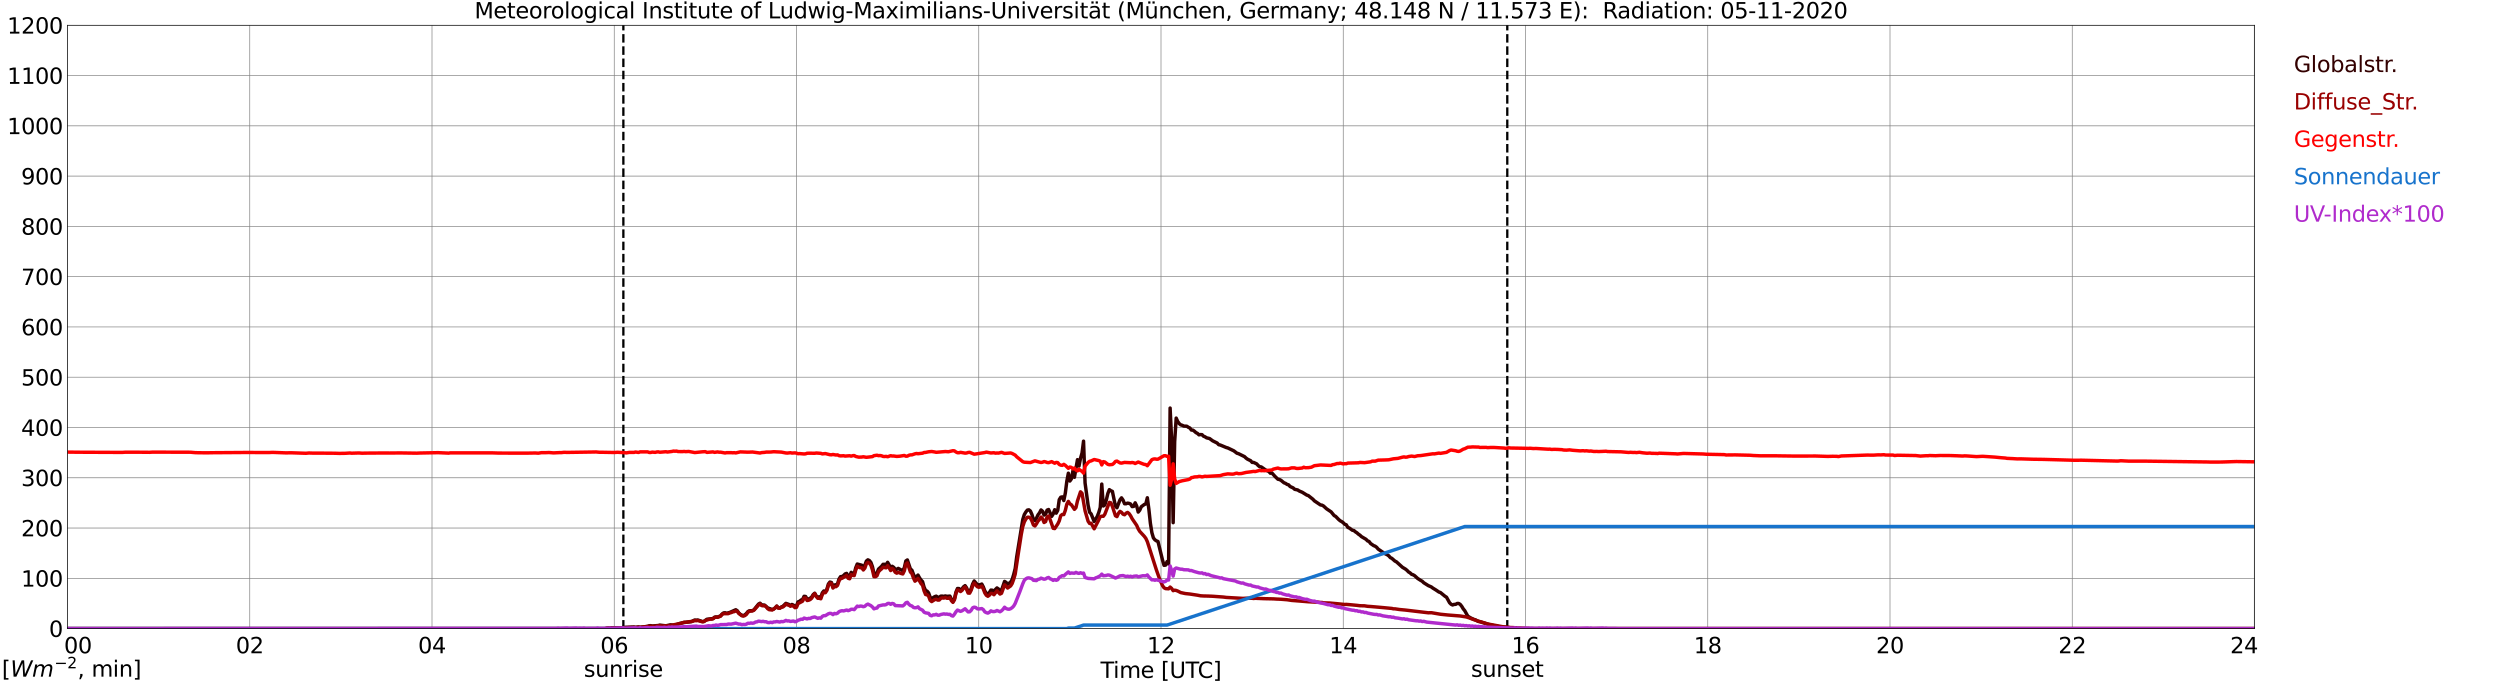 <?xml version="1.0" encoding="utf-8" standalone="no"?>
<!DOCTYPE svg PUBLIC "-//W3C//DTD SVG 1.1//EN"
  "http://www.w3.org/Graphics/SVG/1.1/DTD/svg11.dtd">
<svg xmlns:xlink="http://www.w3.org/1999/xlink" width="1085.4pt" height="296.64pt" viewBox="0 0 1085.4 296.64" xmlns="http://www.w3.org/2000/svg" version="1.1">
 <defs>
  <style type="text/css">*{stroke-linejoin: round; stroke-linecap: butt}</style>
 </defs>
 <g id="figure_1">
  <g id="patch_1">
   <path d="M 0 296.64 
L 1085.4 296.64 
L 1085.4 0 
L 0 0 
z
" style="fill: #ffffff"/>
  </g>
  <g id="axes_1">
   <g id="patch_2">
    <path d="M 29.306 272.909 
L 978.814 272.909 
L 978.814 10.976 
L 29.306 10.976 
z
" style="fill: #ffffff"/>
   </g>
   <g id="patch_3">
    <path d="M 978.814 272.909 
L 978.814 272.909 
L 978.814 10.976 
L 978.814 10.976 
z
" clip-path="url(#pa751b2673d)" style="fill: #d3d3d3; opacity: 0.25; stroke: #d3d3d3; stroke-linejoin: miter"/>
   </g>
   <g id="matplotlib.axis_1">
    <g id="xtick_1">
     <g id="line2d_1">
      <path d="M 29.306 272.909 
L 29.306 10.976 
" clip-path="url(#pa751b2673d)" style="fill: none; stroke: #808080; stroke-width: 0.3; stroke-linecap: square"/>
     </g>
     <g id="line2d_2"/>
     <g id="text_1">
      <!--    00 -->
      <g transform="translate(18.733 283.627) scale(0.095 -0.095)">
       <defs>
        <path id="DejaVuSans-20" transform="scale(0.016)"/>
        <path id="DejaVuSans-30" d="M 2034 4250 
Q 1547 4250 1301 3770 
Q 1056 3291 1056 2328 
Q 1056 1369 1301 889 
Q 1547 409 2034 409 
Q 2525 409 2770 889 
Q 3016 1369 3016 2328 
Q 3016 3291 2770 3770 
Q 2525 4250 2034 4250 
z
M 2034 4750 
Q 2819 4750 3233 4129 
Q 3647 3509 3647 2328 
Q 3647 1150 3233 529 
Q 2819 -91 2034 -91 
Q 1250 -91 836 529 
Q 422 1150 422 2328 
Q 422 3509 836 4129 
Q 1250 4750 2034 4750 
z
" transform="scale(0.016)"/>
       </defs>
       <use xlink:href="#DejaVuSans-20"/>
       <use xlink:href="#DejaVuSans-20" transform="translate(31.787 0)"/>
       <use xlink:href="#DejaVuSans-20" transform="translate(63.574 0)"/>
       <use xlink:href="#DejaVuSans-30" transform="translate(95.361 0)"/>
       <use xlink:href="#DejaVuSans-30" transform="translate(158.984 0)"/>
      </g>
     </g>
    </g>
    <g id="xtick_2">
     <g id="line2d_3">
      <path d="M 108.431 272.909 
L 108.431 10.976 
" clip-path="url(#pa751b2673d)" style="fill: none; stroke: #808080; stroke-width: 0.3; stroke-linecap: square"/>
     </g>
     <g id="line2d_4"/>
     <g id="text_2">
      <!-- 02 -->
      <g transform="translate(102.387 283.627) scale(0.095 -0.095)">
       <defs>
        <path id="DejaVuSans-32" d="M 1228 531 
L 3431 531 
L 3431 0 
L 469 0 
L 469 531 
Q 828 903 1448 1529 
Q 2069 2156 2228 2338 
Q 2531 2678 2651 2914 
Q 2772 3150 2772 3378 
Q 2772 3750 2511 3984 
Q 2250 4219 1831 4219 
Q 1534 4219 1204 4116 
Q 875 4013 500 3803 
L 500 4441 
Q 881 4594 1212 4672 
Q 1544 4750 1819 4750 
Q 2544 4750 2975 4387 
Q 3406 4025 3406 3419 
Q 3406 3131 3298 2873 
Q 3191 2616 2906 2266 
Q 2828 2175 2409 1742 
Q 1991 1309 1228 531 
z
" transform="scale(0.016)"/>
       </defs>
       <use xlink:href="#DejaVuSans-30"/>
       <use xlink:href="#DejaVuSans-32" transform="translate(63.623 0)"/>
      </g>
     </g>
    </g>
    <g id="xtick_3">
     <g id="line2d_5">
      <path d="M 187.557 272.909 
L 187.557 10.976 
" clip-path="url(#pa751b2673d)" style="fill: none; stroke: #808080; stroke-width: 0.3; stroke-linecap: square"/>
     </g>
     <g id="line2d_6"/>
     <g id="text_3">
      <!-- 04 -->
      <g transform="translate(181.513 283.627) scale(0.095 -0.095)">
       <defs>
        <path id="DejaVuSans-34" d="M 2419 4116 
L 825 1625 
L 2419 1625 
L 2419 4116 
z
M 2253 4666 
L 3047 4666 
L 3047 1625 
L 3713 1625 
L 3713 1100 
L 3047 1100 
L 3047 0 
L 2419 0 
L 2419 1100 
L 313 1100 
L 313 1709 
L 2253 4666 
z
" transform="scale(0.016)"/>
       </defs>
       <use xlink:href="#DejaVuSans-30"/>
       <use xlink:href="#DejaVuSans-34" transform="translate(63.623 0)"/>
      </g>
     </g>
    </g>
    <g id="xtick_4">
     <g id="line2d_7">
      <path d="M 266.683 272.909 
L 266.683 10.976 
" clip-path="url(#pa751b2673d)" style="fill: none; stroke: #808080; stroke-width: 0.3; stroke-linecap: square"/>
     </g>
     <g id="line2d_8"/>
     <g id="text_4">
      <!-- 06 -->
      <g transform="translate(260.638 283.627) scale(0.095 -0.095)">
       <defs>
        <path id="DejaVuSans-36" d="M 2113 2584 
Q 1688 2584 1439 2293 
Q 1191 2003 1191 1497 
Q 1191 994 1439 701 
Q 1688 409 2113 409 
Q 2538 409 2786 701 
Q 3034 994 3034 1497 
Q 3034 2003 2786 2293 
Q 2538 2584 2113 2584 
z
M 3366 4563 
L 3366 3988 
Q 3128 4100 2886 4159 
Q 2644 4219 2406 4219 
Q 1781 4219 1451 3797 
Q 1122 3375 1075 2522 
Q 1259 2794 1537 2939 
Q 1816 3084 2150 3084 
Q 2853 3084 3261 2657 
Q 3669 2231 3669 1497 
Q 3669 778 3244 343 
Q 2819 -91 2113 -91 
Q 1303 -91 875 529 
Q 447 1150 447 2328 
Q 447 3434 972 4092 
Q 1497 4750 2381 4750 
Q 2619 4750 2861 4703 
Q 3103 4656 3366 4563 
z
" transform="scale(0.016)"/>
       </defs>
       <use xlink:href="#DejaVuSans-30"/>
       <use xlink:href="#DejaVuSans-36" transform="translate(63.623 0)"/>
      </g>
     </g>
    </g>
    <g id="xtick_5">
     <g id="line2d_9">
      <path d="M 345.808 272.909 
L 345.808 10.976 
" clip-path="url(#pa751b2673d)" style="fill: none; stroke: #808080; stroke-width: 0.3; stroke-linecap: square"/>
     </g>
     <g id="line2d_10"/>
     <g id="text_5">
      <!-- 08 -->
      <g transform="translate(339.764 283.627) scale(0.095 -0.095)">
       <defs>
        <path id="DejaVuSans-38" d="M 2034 2216 
Q 1584 2216 1326 1975 
Q 1069 1734 1069 1313 
Q 1069 891 1326 650 
Q 1584 409 2034 409 
Q 2484 409 2743 651 
Q 3003 894 3003 1313 
Q 3003 1734 2745 1975 
Q 2488 2216 2034 2216 
z
M 1403 2484 
Q 997 2584 770 2862 
Q 544 3141 544 3541 
Q 544 4100 942 4425 
Q 1341 4750 2034 4750 
Q 2731 4750 3128 4425 
Q 3525 4100 3525 3541 
Q 3525 3141 3298 2862 
Q 3072 2584 2669 2484 
Q 3125 2378 3379 2068 
Q 3634 1759 3634 1313 
Q 3634 634 3220 271 
Q 2806 -91 2034 -91 
Q 1263 -91 848 271 
Q 434 634 434 1313 
Q 434 1759 690 2068 
Q 947 2378 1403 2484 
z
M 1172 3481 
Q 1172 3119 1398 2916 
Q 1625 2713 2034 2713 
Q 2441 2713 2670 2916 
Q 2900 3119 2900 3481 
Q 2900 3844 2670 4047 
Q 2441 4250 2034 4250 
Q 1625 4250 1398 4047 
Q 1172 3844 1172 3481 
z
" transform="scale(0.016)"/>
       </defs>
       <use xlink:href="#DejaVuSans-30"/>
       <use xlink:href="#DejaVuSans-38" transform="translate(63.623 0)"/>
      </g>
     </g>
    </g>
    <g id="xtick_6">
     <g id="line2d_11">
      <path d="M 424.934 272.909 
L 424.934 10.976 
" clip-path="url(#pa751b2673d)" style="fill: none; stroke: #808080; stroke-width: 0.3; stroke-linecap: square"/>
     </g>
     <g id="line2d_12"/>
     <g id="text_6">
      <!-- 10 -->
      <g transform="translate(418.89 283.627) scale(0.095 -0.095)">
       <defs>
        <path id="DejaVuSans-31" d="M 794 531 
L 1825 531 
L 1825 4091 
L 703 3866 
L 703 4441 
L 1819 4666 
L 2450 4666 
L 2450 531 
L 3481 531 
L 3481 0 
L 794 0 
L 794 531 
z
" transform="scale(0.016)"/>
       </defs>
       <use xlink:href="#DejaVuSans-31"/>
       <use xlink:href="#DejaVuSans-30" transform="translate(63.623 0)"/>
      </g>
     </g>
    </g>
    <g id="xtick_7">
     <g id="line2d_13">
      <path d="M 504.06 272.909 
L 504.06 10.976 
" clip-path="url(#pa751b2673d)" style="fill: none; stroke: #808080; stroke-width: 0.3; stroke-linecap: square"/>
     </g>
     <g id="line2d_14"/>
     <g id="text_7">
      <!-- 12 -->
      <g transform="translate(498.015 283.627) scale(0.095 -0.095)">
       <use xlink:href="#DejaVuSans-31"/>
       <use xlink:href="#DejaVuSans-32" transform="translate(63.623 0)"/>
      </g>
     </g>
    </g>
    <g id="xtick_8">
     <g id="line2d_15">
      <path d="M 583.185 272.909 
L 583.185 10.976 
" clip-path="url(#pa751b2673d)" style="fill: none; stroke: #808080; stroke-width: 0.3; stroke-linecap: square"/>
     </g>
     <g id="line2d_16"/>
     <g id="text_8">
      <!-- 14 -->
      <g transform="translate(577.141 283.627) scale(0.095 -0.095)">
       <use xlink:href="#DejaVuSans-31"/>
       <use xlink:href="#DejaVuSans-34" transform="translate(63.623 0)"/>
      </g>
     </g>
    </g>
    <g id="xtick_9">
     <g id="line2d_17">
      <path d="M 662.311 272.909 
L 662.311 10.976 
" clip-path="url(#pa751b2673d)" style="fill: none; stroke: #808080; stroke-width: 0.3; stroke-linecap: square"/>
     </g>
     <g id="line2d_18"/>
     <g id="text_9">
      <!-- 16 -->
      <g transform="translate(656.267 283.627) scale(0.095 -0.095)">
       <use xlink:href="#DejaVuSans-31"/>
       <use xlink:href="#DejaVuSans-36" transform="translate(63.623 0)"/>
      </g>
     </g>
    </g>
    <g id="xtick_10">
     <g id="line2d_19">
      <path d="M 741.437 272.909 
L 741.437 10.976 
" clip-path="url(#pa751b2673d)" style="fill: none; stroke: #808080; stroke-width: 0.3; stroke-linecap: square"/>
     </g>
     <g id="line2d_20"/>
     <g id="text_10">
      <!-- 18 -->
      <g transform="translate(735.392 283.627) scale(0.095 -0.095)">
       <use xlink:href="#DejaVuSans-31"/>
       <use xlink:href="#DejaVuSans-38" transform="translate(63.623 0)"/>
      </g>
     </g>
    </g>
    <g id="xtick_11">
     <g id="line2d_21">
      <path d="M 820.562 272.909 
L 820.562 10.976 
" clip-path="url(#pa751b2673d)" style="fill: none; stroke: #808080; stroke-width: 0.3; stroke-linecap: square"/>
     </g>
     <g id="line2d_22"/>
     <g id="text_11">
      <!-- 20 -->
      <g transform="translate(814.518 283.627) scale(0.095 -0.095)">
       <use xlink:href="#DejaVuSans-32"/>
       <use xlink:href="#DejaVuSans-30" transform="translate(63.623 0)"/>
      </g>
     </g>
    </g>
    <g id="xtick_12">
     <g id="line2d_23">
      <path d="M 899.688 272.909 
L 899.688 10.976 
" clip-path="url(#pa751b2673d)" style="fill: none; stroke: #808080; stroke-width: 0.3; stroke-linecap: square"/>
     </g>
     <g id="line2d_24"/>
     <g id="text_12">
      <!-- 22 -->
      <g transform="translate(893.644 283.627) scale(0.095 -0.095)">
       <use xlink:href="#DejaVuSans-32"/>
       <use xlink:href="#DejaVuSans-32" transform="translate(63.623 0)"/>
      </g>
     </g>
    </g>
    <g id="xtick_13">
     <g id="line2d_25">
      <path d="M 978.814 272.909 
L 978.814 10.976 
" clip-path="url(#pa751b2673d)" style="fill: none; stroke: #808080; stroke-width: 0.3; stroke-linecap: square"/>
     </g>
     <g id="line2d_26"/>
     <g id="text_13">
      <!-- 24    -->
      <g transform="translate(968.241 283.627) scale(0.095 -0.095)">
       <use xlink:href="#DejaVuSans-32"/>
       <use xlink:href="#DejaVuSans-34" transform="translate(63.623 0)"/>
       <use xlink:href="#DejaVuSans-20" transform="translate(127.246 0)"/>
       <use xlink:href="#DejaVuSans-20" transform="translate(159.033 0)"/>
       <use xlink:href="#DejaVuSans-20" transform="translate(190.82 0)"/>
      </g>
     </g>
    </g>
    <g id="text_14">
     <!-- Time [UTC] -->
     <g transform="translate(477.806 294.322) scale(0.095 -0.095)">
      <defs>
       <path id="DejaVuSans-54" d="M -19 4666 
L 3928 4666 
L 3928 4134 
L 2272 4134 
L 2272 0 
L 1638 0 
L 1638 4134 
L -19 4134 
L -19 4666 
z
" transform="scale(0.016)"/>
       <path id="DejaVuSans-69" d="M 603 3500 
L 1178 3500 
L 1178 0 
L 603 0 
L 603 3500 
z
M 603 4863 
L 1178 4863 
L 1178 4134 
L 603 4134 
L 603 4863 
z
" transform="scale(0.016)"/>
       <path id="DejaVuSans-6d" d="M 3328 2828 
Q 3544 3216 3844 3400 
Q 4144 3584 4550 3584 
Q 5097 3584 5394 3201 
Q 5691 2819 5691 2113 
L 5691 0 
L 5113 0 
L 5113 2094 
Q 5113 2597 4934 2840 
Q 4756 3084 4391 3084 
Q 3944 3084 3684 2787 
Q 3425 2491 3425 1978 
L 3425 0 
L 2847 0 
L 2847 2094 
Q 2847 2600 2669 2842 
Q 2491 3084 2119 3084 
Q 1678 3084 1418 2786 
Q 1159 2488 1159 1978 
L 1159 0 
L 581 0 
L 581 3500 
L 1159 3500 
L 1159 2956 
Q 1356 3278 1631 3431 
Q 1906 3584 2284 3584 
Q 2666 3584 2933 3390 
Q 3200 3197 3328 2828 
z
" transform="scale(0.016)"/>
       <path id="DejaVuSans-65" d="M 3597 1894 
L 3597 1613 
L 953 1613 
Q 991 1019 1311 708 
Q 1631 397 2203 397 
Q 2534 397 2845 478 
Q 3156 559 3463 722 
L 3463 178 
Q 3153 47 2828 -22 
Q 2503 -91 2169 -91 
Q 1331 -91 842 396 
Q 353 884 353 1716 
Q 353 2575 817 3079 
Q 1281 3584 2069 3584 
Q 2775 3584 3186 3129 
Q 3597 2675 3597 1894 
z
M 3022 2063 
Q 3016 2534 2758 2815 
Q 2500 3097 2075 3097 
Q 1594 3097 1305 2825 
Q 1016 2553 972 2059 
L 3022 2063 
z
" transform="scale(0.016)"/>
       <path id="DejaVuSans-5b" d="M 550 4863 
L 1875 4863 
L 1875 4416 
L 1125 4416 
L 1125 -397 
L 1875 -397 
L 1875 -844 
L 550 -844 
L 550 4863 
z
" transform="scale(0.016)"/>
       <path id="DejaVuSans-55" d="M 556 4666 
L 1191 4666 
L 1191 1831 
Q 1191 1081 1462 751 
Q 1734 422 2344 422 
Q 2950 422 3222 751 
Q 3494 1081 3494 1831 
L 3494 4666 
L 4128 4666 
L 4128 1753 
Q 4128 841 3676 375 
Q 3225 -91 2344 -91 
Q 1459 -91 1007 375 
Q 556 841 556 1753 
L 556 4666 
z
" transform="scale(0.016)"/>
       <path id="DejaVuSans-43" d="M 4122 4306 
L 4122 3641 
Q 3803 3938 3442 4084 
Q 3081 4231 2675 4231 
Q 1875 4231 1450 3742 
Q 1025 3253 1025 2328 
Q 1025 1406 1450 917 
Q 1875 428 2675 428 
Q 3081 428 3442 575 
Q 3803 722 4122 1019 
L 4122 359 
Q 3791 134 3420 21 
Q 3050 -91 2638 -91 
Q 1578 -91 968 557 
Q 359 1206 359 2328 
Q 359 3453 968 4101 
Q 1578 4750 2638 4750 
Q 3056 4750 3426 4639 
Q 3797 4528 4122 4306 
z
" transform="scale(0.016)"/>
       <path id="DejaVuSans-5d" d="M 1947 4863 
L 1947 -844 
L 622 -844 
L 622 -397 
L 1369 -397 
L 1369 4416 
L 622 4416 
L 622 4863 
L 1947 4863 
z
" transform="scale(0.016)"/>
      </defs>
      <use xlink:href="#DejaVuSans-54"/>
      <use xlink:href="#DejaVuSans-69" transform="translate(57.959 0)"/>
      <use xlink:href="#DejaVuSans-6d" transform="translate(85.742 0)"/>
      <use xlink:href="#DejaVuSans-65" transform="translate(183.154 0)"/>
      <use xlink:href="#DejaVuSans-20" transform="translate(244.678 0)"/>
      <use xlink:href="#DejaVuSans-5b" transform="translate(276.465 0)"/>
      <use xlink:href="#DejaVuSans-55" transform="translate(315.479 0)"/>
      <use xlink:href="#DejaVuSans-54" transform="translate(388.672 0)"/>
      <use xlink:href="#DejaVuSans-43" transform="translate(443.881 0)"/>
      <use xlink:href="#DejaVuSans-5d" transform="translate(513.705 0)"/>
     </g>
    </g>
   </g>
   <g id="matplotlib.axis_2">
    <g id="ytick_1">
     <g id="line2d_27">
      <path d="M 29.306 272.909 
L 978.814 272.909 
" clip-path="url(#pa751b2673d)" style="fill: none; stroke: #808080; stroke-width: 0.3; stroke-linecap: square"/>
     </g>
     <g id="line2d_28"/>
     <g id="text_15">
      <!-- 0 -->
      <g transform="translate(21.261 276.518) scale(0.095 -0.095)">
       <use xlink:href="#DejaVuSans-30"/>
      </g>
     </g>
    </g>
    <g id="ytick_2">
     <g id="line2d_29">
      <path d="M 29.306 251.081 
L 978.814 251.081 
" clip-path="url(#pa751b2673d)" style="fill: none; stroke: #808080; stroke-width: 0.3; stroke-linecap: square"/>
     </g>
     <g id="line2d_30"/>
     <g id="text_16">
      <!-- 100 -->
      <g transform="translate(9.173 254.69) scale(0.095 -0.095)">
       <use xlink:href="#DejaVuSans-31"/>
       <use xlink:href="#DejaVuSans-30" transform="translate(63.623 0)"/>
       <use xlink:href="#DejaVuSans-30" transform="translate(127.246 0)"/>
      </g>
     </g>
    </g>
    <g id="ytick_3">
     <g id="line2d_31">
      <path d="M 29.306 229.253 
L 978.814 229.253 
" clip-path="url(#pa751b2673d)" style="fill: none; stroke: #808080; stroke-width: 0.3; stroke-linecap: square"/>
     </g>
     <g id="line2d_32"/>
     <g id="text_17">
      <!-- 200 -->
      <g transform="translate(9.173 232.863) scale(0.095 -0.095)">
       <use xlink:href="#DejaVuSans-32"/>
       <use xlink:href="#DejaVuSans-30" transform="translate(63.623 0)"/>
       <use xlink:href="#DejaVuSans-30" transform="translate(127.246 0)"/>
      </g>
     </g>
    </g>
    <g id="ytick_4">
     <g id="line2d_33">
      <path d="M 29.306 207.426 
L 978.814 207.426 
" clip-path="url(#pa751b2673d)" style="fill: none; stroke: #808080; stroke-width: 0.3; stroke-linecap: square"/>
     </g>
     <g id="line2d_34"/>
     <g id="text_18">
      <!-- 300 -->
      <g transform="translate(9.173 211.035) scale(0.095 -0.095)">
       <defs>
        <path id="DejaVuSans-33" d="M 2597 2516 
Q 3050 2419 3304 2112 
Q 3559 1806 3559 1356 
Q 3559 666 3084 287 
Q 2609 -91 1734 -91 
Q 1441 -91 1130 -33 
Q 819 25 488 141 
L 488 750 
Q 750 597 1062 519 
Q 1375 441 1716 441 
Q 2309 441 2620 675 
Q 2931 909 2931 1356 
Q 2931 1769 2642 2001 
Q 2353 2234 1838 2234 
L 1294 2234 
L 1294 2753 
L 1863 2753 
Q 2328 2753 2575 2939 
Q 2822 3125 2822 3475 
Q 2822 3834 2567 4026 
Q 2313 4219 1838 4219 
Q 1578 4219 1281 4162 
Q 984 4106 628 3988 
L 628 4550 
Q 988 4650 1302 4700 
Q 1616 4750 1894 4750 
Q 2613 4750 3031 4423 
Q 3450 4097 3450 3541 
Q 3450 3153 3228 2886 
Q 3006 2619 2597 2516 
z
" transform="scale(0.016)"/>
       </defs>
       <use xlink:href="#DejaVuSans-33"/>
       <use xlink:href="#DejaVuSans-30" transform="translate(63.623 0)"/>
       <use xlink:href="#DejaVuSans-30" transform="translate(127.246 0)"/>
      </g>
     </g>
    </g>
    <g id="ytick_5">
     <g id="line2d_35">
      <path d="M 29.306 185.598 
L 978.814 185.598 
" clip-path="url(#pa751b2673d)" style="fill: none; stroke: #808080; stroke-width: 0.3; stroke-linecap: square"/>
     </g>
     <g id="line2d_36"/>
     <g id="text_19">
      <!-- 400 -->
      <g transform="translate(9.173 189.207) scale(0.095 -0.095)">
       <use xlink:href="#DejaVuSans-34"/>
       <use xlink:href="#DejaVuSans-30" transform="translate(63.623 0)"/>
       <use xlink:href="#DejaVuSans-30" transform="translate(127.246 0)"/>
      </g>
     </g>
    </g>
    <g id="ytick_6">
     <g id="line2d_37">
      <path d="M 29.306 163.77 
L 978.814 163.77 
" clip-path="url(#pa751b2673d)" style="fill: none; stroke: #808080; stroke-width: 0.3; stroke-linecap: square"/>
     </g>
     <g id="line2d_38"/>
     <g id="text_20">
      <!-- 500 -->
      <g transform="translate(9.173 167.379) scale(0.095 -0.095)">
       <defs>
        <path id="DejaVuSans-35" d="M 691 4666 
L 3169 4666 
L 3169 4134 
L 1269 4134 
L 1269 2991 
Q 1406 3038 1543 3061 
Q 1681 3084 1819 3084 
Q 2600 3084 3056 2656 
Q 3513 2228 3513 1497 
Q 3513 744 3044 326 
Q 2575 -91 1722 -91 
Q 1428 -91 1123 -41 
Q 819 9 494 109 
L 494 744 
Q 775 591 1075 516 
Q 1375 441 1709 441 
Q 2250 441 2565 725 
Q 2881 1009 2881 1497 
Q 2881 1984 2565 2268 
Q 2250 2553 1709 2553 
Q 1456 2553 1204 2497 
Q 953 2441 691 2322 
L 691 4666 
z
" transform="scale(0.016)"/>
       </defs>
       <use xlink:href="#DejaVuSans-35"/>
       <use xlink:href="#DejaVuSans-30" transform="translate(63.623 0)"/>
       <use xlink:href="#DejaVuSans-30" transform="translate(127.246 0)"/>
      </g>
     </g>
    </g>
    <g id="ytick_7">
     <g id="line2d_39">
      <path d="M 29.306 141.942 
L 978.814 141.942 
" clip-path="url(#pa751b2673d)" style="fill: none; stroke: #808080; stroke-width: 0.3; stroke-linecap: square"/>
     </g>
     <g id="line2d_40"/>
     <g id="text_21">
      <!-- 600 -->
      <g transform="translate(9.173 145.551) scale(0.095 -0.095)">
       <use xlink:href="#DejaVuSans-36"/>
       <use xlink:href="#DejaVuSans-30" transform="translate(63.623 0)"/>
       <use xlink:href="#DejaVuSans-30" transform="translate(127.246 0)"/>
      </g>
     </g>
    </g>
    <g id="ytick_8">
     <g id="line2d_41">
      <path d="M 29.306 120.114 
L 978.814 120.114 
" clip-path="url(#pa751b2673d)" style="fill: none; stroke: #808080; stroke-width: 0.3; stroke-linecap: square"/>
     </g>
     <g id="line2d_42"/>
     <g id="text_22">
      <!-- 700 -->
      <g transform="translate(9.173 123.724) scale(0.095 -0.095)">
       <defs>
        <path id="DejaVuSans-37" d="M 525 4666 
L 3525 4666 
L 3525 4397 
L 1831 0 
L 1172 0 
L 2766 4134 
L 525 4134 
L 525 4666 
z
" transform="scale(0.016)"/>
       </defs>
       <use xlink:href="#DejaVuSans-37"/>
       <use xlink:href="#DejaVuSans-30" transform="translate(63.623 0)"/>
       <use xlink:href="#DejaVuSans-30" transform="translate(127.246 0)"/>
      </g>
     </g>
    </g>
    <g id="ytick_9">
     <g id="line2d_43">
      <path d="M 29.306 98.287 
L 978.814 98.287 
" clip-path="url(#pa751b2673d)" style="fill: none; stroke: #808080; stroke-width: 0.3; stroke-linecap: square"/>
     </g>
     <g id="line2d_44"/>
     <g id="text_23">
      <!-- 800 -->
      <g transform="translate(9.173 101.896) scale(0.095 -0.095)">
       <use xlink:href="#DejaVuSans-38"/>
       <use xlink:href="#DejaVuSans-30" transform="translate(63.623 0)"/>
       <use xlink:href="#DejaVuSans-30" transform="translate(127.246 0)"/>
      </g>
     </g>
    </g>
    <g id="ytick_10">
     <g id="line2d_45">
      <path d="M 29.306 76.459 
L 978.814 76.459 
" clip-path="url(#pa751b2673d)" style="fill: none; stroke: #808080; stroke-width: 0.3; stroke-linecap: square"/>
     </g>
     <g id="line2d_46"/>
     <g id="text_24">
      <!-- 900 -->
      <g transform="translate(9.173 80.068) scale(0.095 -0.095)">
       <defs>
        <path id="DejaVuSans-39" d="M 703 97 
L 703 672 
Q 941 559 1184 500 
Q 1428 441 1663 441 
Q 2288 441 2617 861 
Q 2947 1281 2994 2138 
Q 2813 1869 2534 1725 
Q 2256 1581 1919 1581 
Q 1219 1581 811 2004 
Q 403 2428 403 3163 
Q 403 3881 828 4315 
Q 1253 4750 1959 4750 
Q 2769 4750 3195 4129 
Q 3622 3509 3622 2328 
Q 3622 1225 3098 567 
Q 2575 -91 1691 -91 
Q 1453 -91 1209 -44 
Q 966 3 703 97 
z
M 1959 2075 
Q 2384 2075 2632 2365 
Q 2881 2656 2881 3163 
Q 2881 3666 2632 3958 
Q 2384 4250 1959 4250 
Q 1534 4250 1286 3958 
Q 1038 3666 1038 3163 
Q 1038 2656 1286 2365 
Q 1534 2075 1959 2075 
z
" transform="scale(0.016)"/>
       </defs>
       <use xlink:href="#DejaVuSans-39"/>
       <use xlink:href="#DejaVuSans-30" transform="translate(63.623 0)"/>
       <use xlink:href="#DejaVuSans-30" transform="translate(127.246 0)"/>
      </g>
     </g>
    </g>
    <g id="ytick_11">
     <g id="line2d_47">
      <path d="M 29.306 54.631 
L 978.814 54.631 
" clip-path="url(#pa751b2673d)" style="fill: none; stroke: #808080; stroke-width: 0.3; stroke-linecap: square"/>
     </g>
     <g id="line2d_48"/>
     <g id="text_25">
      <!-- 1000 -->
      <g transform="translate(3.128 58.24) scale(0.095 -0.095)">
       <use xlink:href="#DejaVuSans-31"/>
       <use xlink:href="#DejaVuSans-30" transform="translate(63.623 0)"/>
       <use xlink:href="#DejaVuSans-30" transform="translate(127.246 0)"/>
       <use xlink:href="#DejaVuSans-30" transform="translate(190.869 0)"/>
      </g>
     </g>
    </g>
    <g id="ytick_12">
     <g id="line2d_49">
      <path d="M 29.306 32.803 
L 978.814 32.803 
" clip-path="url(#pa751b2673d)" style="fill: none; stroke: #808080; stroke-width: 0.3; stroke-linecap: square"/>
     </g>
     <g id="line2d_50"/>
     <g id="text_26">
      <!-- 1100 -->
      <g transform="translate(3.128 36.413) scale(0.095 -0.095)">
       <use xlink:href="#DejaVuSans-31"/>
       <use xlink:href="#DejaVuSans-31" transform="translate(63.623 0)"/>
       <use xlink:href="#DejaVuSans-30" transform="translate(127.246 0)"/>
       <use xlink:href="#DejaVuSans-30" transform="translate(190.869 0)"/>
      </g>
     </g>
    </g>
    <g id="ytick_13">
     <g id="line2d_51">
      <path d="M 29.306 10.976 
L 978.814 10.976 
" clip-path="url(#pa751b2673d)" style="fill: none; stroke: #808080; stroke-width: 0.3; stroke-linecap: square"/>
     </g>
     <g id="line2d_52"/>
     <g id="text_27">
      <!-- 1200 -->
      <g transform="translate(3.128 14.585) scale(0.095 -0.095)">
       <use xlink:href="#DejaVuSans-31"/>
       <use xlink:href="#DejaVuSans-32" transform="translate(63.623 0)"/>
       <use xlink:href="#DejaVuSans-30" transform="translate(127.246 0)"/>
       <use xlink:href="#DejaVuSans-30" transform="translate(190.869 0)"/>
      </g>
     </g>
    </g>
   </g>
   <g id="line2d_53">
    <path d="M 270.639 272.909 
L 270.639 10.976 
" clip-path="url(#pa751b2673d)" style="fill: none; stroke-dasharray: 3.7,1.6; stroke-dashoffset: 0; stroke: #000000"/>
   </g>
   <g id="line2d_54">
    <path d="M 654.399 272.909 
L 654.399 10.976 
" clip-path="url(#pa751b2673d)" style="fill: none; stroke-dasharray: 3.7,1.6; stroke-dashoffset: 0; stroke: #000000"/>
   </g>
   <g id="line2d_55">
    <path d="M 29.306 272.909 
L 262.726 272.909 
L 264.705 272.651 
L 266.683 272.601 
L 268.002 272.634 
L 269.32 272.566 
L 269.98 272.549 
L 270.639 272.398 
L 275.255 272.212 
L 275.914 272.381 
L 277.233 272.162 
L 277.892 272.348 
L 281.189 271.942 
L 281.849 271.689 
L 282.508 271.638 
L 283.167 271.789 
L 285.805 271.571 
L 286.464 271.403 
L 289.102 271.706 
L 291.08 271.267 
L 292.399 271.453 
L 293.058 271.25 
L 293.717 271.182 
L 295.036 270.693 
L 297.014 270.237 
L 299.652 269.966 
L 300.311 269.831 
L 301.63 269.174 
L 302.289 269.242 
L 302.949 269.174 
L 304.927 269.849 
L 305.586 269.831 
L 306.905 268.853 
L 308.224 268.7 
L 309.543 268.565 
L 310.202 267.958 
L 310.861 267.84 
L 311.521 267.908 
L 312.839 267.384 
L 313.499 266.59 
L 314.158 266.101 
L 314.818 266.033 
L 315.477 266.254 
L 316.796 265.915 
L 319.433 264.734 
L 320.093 265.156 
L 320.752 266.151 
L 321.411 266.71 
L 322.071 267.081 
L 322.73 267.282 
L 323.39 266.945 
L 324.049 266.371 
L 324.708 265.527 
L 325.368 265.173 
L 326.686 265.123 
L 327.346 264.734 
L 329.324 262.27 
L 329.983 261.897 
L 330.643 262.606 
L 331.961 262.709 
L 333.28 263.922 
L 335.258 264.632 
L 335.918 264.413 
L 336.577 263.872 
L 337.236 263.147 
L 337.896 263.907 
L 338.555 263.99 
L 339.215 263.536 
L 339.874 263.248 
L 341.193 261.964 
L 342.512 262.421 
L 343.171 262.944 
L 343.83 262.438 
L 344.49 262.741 
L 345.149 263.315 
L 345.808 263.045 
L 346.468 261.323 
L 347.127 261.054 
L 347.787 260.513 
L 348.446 260.295 
L 349.105 258.893 
L 349.765 258.976 
L 350.424 260.159 
L 351.083 260.041 
L 351.743 259.736 
L 352.402 259.229 
L 353.062 258.134 
L 353.721 257.56 
L 354.38 258.791 
L 355.04 259.282 
L 355.699 259.096 
L 356.359 259.349 
L 357.018 257.389 
L 357.677 256.579 
L 358.337 256.868 
L 358.996 255.837 
L 359.655 253.558 
L 360.315 252.714 
L 360.974 252.899 
L 361.634 254.656 
L 362.293 253.98 
L 362.952 253.895 
L 363.612 253.524 
L 364.271 251.398 
L 364.93 250.367 
L 365.59 250.317 
L 366.249 249.878 
L 366.909 249.186 
L 367.568 248.948 
L 368.227 250.081 
L 368.887 250.232 
L 369.546 248.494 
L 370.206 248.948 
L 370.865 249.101 
L 371.524 246.519 
L 372.184 244.882 
L 374.162 245.404 
L 374.821 246.316 
L 375.481 245.404 
L 376.14 243.598 
L 376.799 243.057 
L 377.459 243.378 
L 378.118 244.205 
L 378.777 246.045 
L 379.437 248.966 
L 380.096 249.001 
L 380.756 248.763 
L 381.415 247.076 
L 382.734 245.877 
L 383.393 245 
L 384.053 245 
L 384.712 245.185 
L 385.371 244.138 
L 386.031 245.253 
L 386.69 246.687 
L 387.349 245.86 
L 388.009 246.316 
L 388.668 247.126 
L 389.328 247.161 
L 389.987 246.772 
L 391.306 247.482 
L 391.965 247.717 
L 392.624 246.469 
L 393.284 243.548 
L 393.943 243.107 
L 395.262 247.058 
L 395.921 247.565 
L 396.581 249.354 
L 397.24 250.688 
L 397.899 250.417 
L 398.559 249.675 
L 399.218 250.891 
L 399.878 251.819 
L 400.537 252.528 
L 401.196 254.925 
L 401.856 256.376 
L 402.515 256.647 
L 403.175 257.442 
L 403.834 259.282 
L 404.493 259.871 
L 405.812 259.044 
L 406.471 258.826 
L 407.131 259.264 
L 407.79 259.314 
L 408.45 258.808 
L 409.109 258.808 
L 409.768 258.926 
L 410.428 258.723 
L 411.087 258.908 
L 412.406 258.808 
L 413.065 260.159 
L 413.725 261.104 
L 414.384 259.989 
L 415.043 257.053 
L 415.703 255.499 
L 416.362 255.534 
L 417.022 256.241 
L 417.681 255.652 
L 418.34 254.774 
L 419 254.268 
L 419.659 255.246 
L 420.318 256.85 
L 420.978 256.9 
L 421.637 255.584 
L 422.297 253.541 
L 422.956 252.242 
L 424.275 253.761 
L 424.934 253.947 
L 425.593 253.844 
L 426.253 253.576 
L 426.912 254.825 
L 427.572 256.547 
L 428.231 257.627 
L 428.89 257.795 
L 429.55 257.271 
L 430.209 256.191 
L 430.869 256.259 
L 431.528 256.765 
L 432.187 255.922 
L 432.847 255.263 
L 433.506 255.719 
L 434.165 256.429 
L 434.825 256.241 
L 436.144 252.428 
L 436.803 252.849 
L 437.462 253.694 
L 438.781 252.749 
L 439.44 251.601 
L 440.1 249.455 
L 440.759 246.855 
L 441.419 241.741 
L 444.056 225.519 
L 444.716 223.408 
L 445.375 222.295 
L 446.034 221.467 
L 446.694 221.347 
L 447.353 221.854 
L 448.012 223.373 
L 448.672 225.484 
L 449.331 225.99 
L 449.991 224.96 
L 450.65 223.561 
L 451.309 222.681 
L 451.969 221.4 
L 452.628 221.956 
L 453.287 223.628 
L 453.947 223.272 
L 454.606 221.483 
L 455.266 221.214 
L 456.584 224.185 
L 457.244 223.155 
L 457.903 221.297 
L 458.563 222.784 
L 459.222 221.6 
L 459.881 216.942 
L 460.541 215.879 
L 461.2 215.727 
L 461.859 217.313 
L 462.519 214.09 
L 463.178 208.89 
L 463.838 205.446 
L 464.497 208.84 
L 465.156 207.91 
L 465.816 204.433 
L 466.475 207.218 
L 467.794 199.572 
L 468.453 202.34 
L 469.113 198.945 
L 469.772 196.702 
L 470.431 191.535 
L 471.091 209.683 
L 472.409 219.374 
L 473.069 222.428 
L 473.728 223.12 
L 475.047 226.429 
L 476.366 224.253 
L 477.025 222.563 
L 477.685 220.319 
L 478.344 210.174 
L 479.003 219.677 
L 479.663 219.239 
L 480.322 217.06 
L 480.981 214.275 
L 481.641 212.588 
L 482.3 213.059 
L 482.96 213.347 
L 484.278 219.778 
L 484.938 220.437 
L 486.256 217.01 
L 486.916 216.148 
L 487.575 217.11 
L 488.235 218.697 
L 488.894 218.715 
L 489.553 218.427 
L 490.213 218.562 
L 490.872 218.815 
L 491.532 219.948 
L 492.191 219.846 
L 492.85 218.309 
L 493.51 219.71 
L 494.169 222.31 
L 494.828 221.5 
L 495.488 220.014 
L 496.807 219.036 
L 497.466 218.783 
L 498.125 216.115 
L 498.785 221.026 
L 499.444 227.138 
L 500.103 231.275 
L 500.763 233.536 
L 501.422 234.363 
L 502.082 234.819 
L 502.741 235.09 
L 504.719 243.175 
L 505.379 245.439 
L 506.038 245.353 
L 506.697 243.817 
L 507.357 244.882 
L 508.016 177.17 
L 508.675 191.131 
L 509.335 226.92 
L 509.994 191.738 
L 510.654 181.525 
L 511.313 182.994 
L 511.972 183.906 
L 512.632 184.463 
L 513.291 184.648 
L 513.95 184.984 
L 515.269 185.052 
L 515.929 185.508 
L 516.588 185.812 
L 517.247 186.707 
L 517.907 186.742 
L 518.566 187.213 
L 519.226 187.822 
L 519.885 188.158 
L 520.544 188.785 
L 521.204 188.665 
L 521.863 188.717 
L 522.522 189.391 
L 523.182 189.645 
L 523.841 190.083 
L 525.16 190.404 
L 526.479 191.384 
L 528.457 192.362 
L 529.116 193.072 
L 529.776 193.207 
L 532.413 194.305 
L 533.073 194.49 
L 535.051 195.436 
L 535.71 195.756 
L 537.029 196.769 
L 537.688 196.955 
L 540.326 198.253 
L 540.985 198.895 
L 541.644 199.369 
L 542.963 200.011 
L 543.623 200.753 
L 544.282 200.77 
L 545.601 201.395 
L 546.26 202.119 
L 546.919 202.643 
L 547.579 202.711 
L 549.557 204.095 
L 550.876 204.704 
L 551.535 205.446 
L 552.195 205.328 
L 553.513 206.797 
L 554.832 208.08 
L 555.491 208.181 
L 556.151 208.534 
L 557.47 209.615 
L 558.129 209.853 
L 558.788 210.307 
L 559.448 210.492 
L 560.107 211.219 
L 561.426 211.826 
L 562.085 212.435 
L 563.404 212.721 
L 564.063 213.16 
L 565.382 213.718 
L 567.36 214.95 
L 568.02 215.17 
L 569.998 216.739 
L 570.657 217.449 
L 573.295 219.221 
L 573.954 219.322 
L 574.613 219.677 
L 575.932 220.893 
L 577.91 222.227 
L 579.229 223.829 
L 579.889 224.2 
L 581.207 225.551 
L 581.867 226.108 
L 582.526 226.464 
L 583.185 226.953 
L 583.845 227.627 
L 584.504 227.848 
L 585.164 228.978 
L 585.823 229.249 
L 587.142 230.212 
L 587.801 230.329 
L 588.46 230.903 
L 589.12 231.325 
L 589.779 231.916 
L 590.439 232.355 
L 591.098 232.979 
L 593.076 234.145 
L 593.736 234.837 
L 594.395 235.09 
L 595.054 235.967 
L 596.373 236.88 
L 597.032 237.133 
L 597.692 237.622 
L 598.351 238.399 
L 600.329 239.748 
L 600.989 240.222 
L 602.307 240.863 
L 602.967 241.335 
L 603.626 242.095 
L 604.286 242.415 
L 605.604 243.581 
L 606.264 243.919 
L 608.901 246.299 
L 610.22 247.093 
L 610.879 247.632 
L 611.539 248.324 
L 612.198 248.713 
L 612.858 249.337 
L 613.517 249.557 
L 614.176 249.946 
L 615.495 251.144 
L 616.814 251.989 
L 617.473 252.36 
L 618.133 253.002 
L 620.111 254.25 
L 621.429 254.825 
L 622.089 255.331 
L 623.408 256.141 
L 624.726 257.036 
L 625.386 257.256 
L 627.364 258.876 
L 628.023 259.282 
L 629.342 261.678 
L 630.001 262.335 
L 630.661 262.656 
L 631.32 262.403 
L 631.98 262.388 
L 632.639 261.999 
L 633.298 261.999 
L 633.958 262.403 
L 634.617 263.23 
L 635.276 264.328 
L 635.936 265.138 
L 637.255 267.52 
L 638.573 268.312 
L 639.892 268.921 
L 640.552 269.122 
L 641.87 269.798 
L 642.53 269.899 
L 647.145 271.368 
L 647.805 271.435 
L 649.123 271.806 
L 649.783 271.857 
L 651.761 272.263 
L 652.42 272.398 
L 653.739 272.363 
L 655.058 272.651 
L 655.717 272.601 
L 659.014 272.909 
L 662.311 272.909 
L 978.154 272.909 
L 978.154 272.909 
" clip-path="url(#pa751b2673d)" style="fill: none; stroke: #330000; stroke-width: 1.5; stroke-linecap: square"/>
   </g>
   <g id="line2d_56">
    <path d="M 29.306 272.909 
L 262.726 272.909 
L 263.386 272.682 
L 269.98 272.597 
L 271.298 272.514 
L 273.936 272.431 
L 277.892 272.346 
L 282.508 271.841 
L 283.827 271.968 
L 286.464 271.59 
L 287.124 271.758 
L 290.42 271.673 
L 295.696 270.626 
L 297.014 270.163 
L 297.674 270.204 
L 299.652 269.868 
L 300.311 269.827 
L 301.63 269.449 
L 302.289 269.491 
L 302.949 269.408 
L 304.927 269.953 
L 305.586 269.868 
L 306.246 269.408 
L 307.564 268.989 
L 308.224 268.82 
L 308.883 268.82 
L 309.543 268.652 
L 310.202 268.148 
L 310.861 267.939 
L 311.521 268.022 
L 312.839 267.52 
L 313.499 266.762 
L 314.158 266.428 
L 316.136 266.428 
L 316.796 266.133 
L 317.455 265.965 
L 318.114 265.671 
L 318.774 265.546 
L 319.433 265.252 
L 320.093 265.461 
L 320.752 266.302 
L 322.071 267.351 
L 322.73 267.476 
L 323.39 267.266 
L 324.049 266.762 
L 324.708 265.839 
L 325.368 265.378 
L 326.686 265.21 
L 327.346 264.915 
L 329.324 262.691 
L 329.983 262.228 
L 330.643 262.901 
L 331.302 263.027 
L 331.961 262.942 
L 332.621 263.405 
L 333.28 264.245 
L 333.94 264.706 
L 335.258 264.833 
L 336.577 263.951 
L 337.236 263.195 
L 337.896 263.992 
L 338.555 264.077 
L 339.215 263.656 
L 339.874 263.532 
L 340.533 263.027 
L 341.193 262.314 
L 341.852 262.608 
L 342.512 262.774 
L 343.171 263.195 
L 343.83 262.901 
L 344.49 263.195 
L 345.149 263.824 
L 345.808 263.656 
L 346.468 262.063 
L 348.446 261.013 
L 349.105 259.627 
L 349.765 259.585 
L 350.424 260.718 
L 351.083 260.591 
L 351.743 260.299 
L 352.402 259.712 
L 353.062 258.535 
L 353.721 257.739 
L 354.38 258.998 
L 355.04 259.753 
L 355.699 259.753 
L 356.359 259.963 
L 357.018 258.116 
L 357.677 257.151 
L 358.337 257.317 
L 358.996 256.352 
L 359.655 254.17 
L 360.315 253.205 
L 360.974 253.331 
L 361.634 255.303 
L 362.293 254.674 
L 362.952 254.715 
L 363.612 254.17 
L 364.271 252.196 
L 364.93 251.19 
L 365.59 251.064 
L 367.568 249.846 
L 368.227 251.064 
L 368.887 251.273 
L 369.546 249.468 
L 370.206 249.804 
L 370.865 249.889 
L 371.524 247.495 
L 372.184 245.858 
L 372.843 246.237 
L 373.502 246.488 
L 374.162 246.488 
L 374.821 247.453 
L 375.481 246.657 
L 376.14 244.766 
L 376.799 244.179 
L 377.459 244.515 
L 378.118 245.397 
L 378.777 247.412 
L 379.437 250.35 
L 380.096 250.391 
L 380.756 249.972 
L 381.415 248.252 
L 382.074 247.538 
L 382.734 246.993 
L 383.393 246.279 
L 384.712 246.53 
L 385.371 245.607 
L 386.031 246.53 
L 386.69 247.706 
L 387.349 246.783 
L 388.009 247.37 
L 388.668 248.462 
L 389.328 248.839 
L 389.987 248.503 
L 391.306 249.007 
L 391.965 249.175 
L 392.624 247.831 
L 393.284 244.934 
L 393.943 244.389 
L 395.262 248.335 
L 395.921 249.049 
L 396.581 250.937 
L 397.24 252.323 
L 397.899 251.819 
L 398.559 251.105 
L 399.878 253.373 
L 400.537 254.087 
L 401.196 256.521 
L 401.856 258.116 
L 402.515 258.199 
L 403.175 258.871 
L 403.834 260.635 
L 404.493 261.181 
L 405.812 260.34 
L 406.471 260.172 
L 407.131 260.55 
L 407.79 260.508 
L 408.45 259.795 
L 409.109 259.585 
L 409.768 259.668 
L 410.428 259.417 
L 411.087 259.753 
L 411.746 259.753 
L 412.406 259.5 
L 413.065 260.803 
L 413.725 261.517 
L 414.384 260.426 
L 415.043 257.612 
L 415.703 256.143 
L 416.362 256.269 
L 417.022 256.815 
L 417.681 256.311 
L 418.34 255.388 
L 419 254.842 
L 419.659 255.892 
L 420.318 257.485 
L 420.978 257.529 
L 421.637 256.269 
L 422.297 254.338 
L 422.956 253.163 
L 424.275 254.715 
L 424.934 254.969 
L 425.593 254.842 
L 426.253 254.464 
L 426.912 255.724 
L 427.572 257.444 
L 428.231 258.452 
L 428.89 258.871 
L 429.55 258.409 
L 430.209 257.612 
L 430.869 257.697 
L 431.528 258.199 
L 432.847 256.521 
L 434.165 257.907 
L 434.825 257.57 
L 436.144 253.919 
L 436.803 254.464 
L 437.462 255.303 
L 438.781 254.379 
L 439.44 253.331 
L 440.1 251.483 
L 440.759 249.258 
L 442.078 240.486 
L 443.397 232.006 
L 444.056 228.607 
L 444.716 226.592 
L 445.375 225.374 
L 446.034 224.576 
L 446.694 224.534 
L 447.353 224.912 
L 448.012 226.171 
L 448.672 227.935 
L 449.331 228.354 
L 449.991 227.431 
L 450.65 226.256 
L 451.309 225.543 
L 451.969 224.493 
L 452.628 225.206 
L 453.287 226.843 
L 453.947 226.466 
L 454.606 224.41 
L 455.266 224.03 
L 455.925 225.584 
L 457.244 229.362 
L 457.903 229.487 
L 459.222 227.516 
L 459.881 226.171 
L 460.541 223.864 
L 461.2 223.36 
L 461.859 223.401 
L 462.519 221.596 
L 463.178 218.868 
L 463.838 217.693 
L 464.497 218.741 
L 465.156 219.162 
L 466.475 221.136 
L 467.134 220.378 
L 467.794 217.482 
L 469.113 213.537 
L 469.772 214.166 
L 471.091 221.764 
L 472.409 226.298 
L 473.069 227.263 
L 473.728 227.18 
L 475.047 229.572 
L 477.025 225.752 
L 477.685 224.283 
L 478.344 224.115 
L 479.003 224.156 
L 479.663 223.275 
L 481.641 218.112 
L 482.3 218.322 
L 482.96 219.876 
L 484.278 223.905 
L 484.938 224.283 
L 485.597 222.856 
L 486.256 222.015 
L 486.916 222.436 
L 487.575 223.233 
L 488.235 223.484 
L 488.894 222.814 
L 489.553 222.478 
L 490.213 222.982 
L 490.872 223.947 
L 491.532 225.206 
L 493.51 228.103 
L 494.169 229.613 
L 494.828 230.705 
L 496.807 232.846 
L 497.466 233.728 
L 498.125 235.156 
L 502.082 247.495 
L 503.4 251.232 
L 504.719 254.255 
L 505.379 255.178 
L 506.038 255.556 
L 507.357 255.639 
L 508.016 254.883 
L 508.675 255.471 
L 509.335 256.438 
L 509.994 256.226 
L 510.654 256.352 
L 511.313 256.606 
L 512.632 257.276 
L 514.61 257.697 
L 516.588 257.907 
L 519.885 258.409 
L 521.204 258.662 
L 522.522 258.745 
L 524.501 258.788 
L 526.479 258.871 
L 531.094 259.208 
L 532.413 259.376 
L 539.666 259.795 
L 540.985 259.712 
L 543.623 259.753 
L 544.282 259.836 
L 544.941 259.753 
L 548.898 259.921 
L 552.854 260.004 
L 554.173 260.089 
L 556.151 260.172 
L 558.788 260.382 
L 560.766 260.677 
L 566.042 261.096 
L 568.02 261.264 
L 571.317 261.432 
L 571.976 261.39 
L 573.295 261.558 
L 573.954 261.558 
L 574.613 261.726 
L 577.251 261.809 
L 580.548 262.104 
L 583.845 262.44 
L 584.504 262.397 
L 586.482 262.565 
L 589.12 262.818 
L 590.439 262.986 
L 592.417 263.027 
L 593.736 263.237 
L 595.054 263.32 
L 597.032 263.488 
L 600.329 263.783 
L 602.967 264.034 
L 604.286 264.16 
L 604.945 264.328 
L 605.604 264.328 
L 607.582 264.623 
L 610.22 264.874 
L 620.111 266.048 
L 621.429 266.007 
L 625.386 266.679 
L 628.683 267.015 
L 633.958 267.434 
L 636.595 267.853 
L 637.914 268.275 
L 639.233 268.777 
L 641.87 269.702 
L 644.508 270.458 
L 645.827 270.877 
L 647.145 271.128 
L 652.42 272.095 
L 655.058 272.304 
L 655.717 272.431 
L 657.036 272.472 
L 659.014 272.64 
L 664.949 272.909 
L 978.154 272.909 
L 978.154 272.909 
" clip-path="url(#pa751b2673d)" style="fill: none; stroke: #990000; stroke-width: 1.5; stroke-linecap: square"/>
   </g>
   <g id="line2d_57">
    <path d="M 29.306 196.278 
L 33.921 196.335 
L 53.043 196.42 
L 54.362 196.326 
L 55.681 196.317 
L 60.297 196.337 
L 62.934 196.352 
L 64.912 196.376 
L 66.231 196.293 
L 82.716 196.341 
L 84.694 196.516 
L 86.013 196.555 
L 89.969 196.597 
L 91.947 196.551 
L 105.135 196.457 
L 107.772 196.435 
L 112.388 196.475 
L 117.003 196.464 
L 118.322 196.4 
L 124.257 196.623 
L 126.235 196.575 
L 132.829 196.795 
L 134.147 196.675 
L 136.125 196.739 
L 138.104 196.723 
L 145.357 196.782 
L 147.335 196.846 
L 149.972 196.802 
L 151.951 196.673 
L 152.61 196.765 
L 155.907 196.662 
L 157.226 196.769 
L 158.544 196.726 
L 167.116 196.664 
L 169.094 196.688 
L 173.71 196.643 
L 180.963 196.75 
L 182.282 196.684 
L 190.195 196.527 
L 194.81 196.73 
L 195.47 196.612 
L 213.932 196.623 
L 216.57 196.712 
L 228.439 196.739 
L 232.395 196.671 
L 233.714 196.756 
L 235.033 196.533 
L 237.011 196.525 
L 238.329 196.464 
L 240.308 196.627 
L 242.945 196.499 
L 243.604 196.52 
L 244.923 196.37 
L 246.242 196.422 
L 258.111 196.237 
L 258.77 196.215 
L 260.089 196.348 
L 262.067 196.368 
L 266.683 196.455 
L 268.002 196.363 
L 269.32 196.429 
L 270.639 196.499 
L 271.958 196.614 
L 273.277 196.405 
L 275.255 196.42 
L 275.914 196.241 
L 277.233 196.444 
L 277.892 196.178 
L 281.189 196.182 
L 281.849 196.451 
L 282.508 196.444 
L 283.167 196.287 
L 284.486 196.398 
L 285.145 196.224 
L 285.805 196.175 
L 286.464 196.346 
L 289.102 196.121 
L 289.761 196.256 
L 291.739 196.005 
L 292.399 195.835 
L 293.058 195.907 
L 293.717 195.839 
L 294.377 196.045 
L 296.355 196.069 
L 297.014 195.988 
L 297.674 196.088 
L 298.992 195.999 
L 300.971 196.359 
L 301.63 196.49 
L 304.927 196.158 
L 306.246 196.09 
L 306.905 196.411 
L 309.543 196.191 
L 310.202 196.396 
L 311.521 196.206 
L 312.18 196.32 
L 312.839 196.311 
L 314.818 196.671 
L 315.477 196.52 
L 317.455 196.52 
L 318.114 196.588 
L 318.774 196.536 
L 319.433 196.645 
L 321.411 196.186 
L 324.708 196.317 
L 326.686 196.243 
L 329.983 196.682 
L 330.643 196.499 
L 331.961 196.398 
L 332.621 196.278 
L 334.599 196.252 
L 335.918 196.119 
L 339.215 196.285 
L 341.193 196.664 
L 341.852 196.702 
L 343.171 196.553 
L 343.83 196.704 
L 345.149 196.623 
L 345.808 196.739 
L 346.468 196.99 
L 347.127 196.926 
L 349.105 197.094 
L 349.765 197.029 
L 350.424 196.784 
L 351.743 196.758 
L 353.721 196.798 
L 354.38 196.68 
L 356.359 196.826 
L 357.018 197.066 
L 358.337 196.92 
L 360.315 197.42 
L 360.974 197.461 
L 361.634 197.317 
L 362.952 197.555 
L 363.612 197.476 
L 364.271 197.826 
L 364.93 197.933 
L 366.249 197.861 
L 366.909 198.013 
L 368.887 197.865 
L 369.546 198.046 
L 370.206 197.837 
L 370.865 197.773 
L 371.524 198.173 
L 372.843 198.483 
L 374.162 198.428 
L 374.821 198.308 
L 376.14 198.546 
L 378.777 198.249 
L 379.437 197.834 
L 380.756 197.642 
L 381.415 197.832 
L 382.074 197.769 
L 382.734 197.887 
L 383.393 198.164 
L 384.053 198.208 
L 384.712 198.133 
L 385.371 198.31 
L 386.69 197.847 
L 387.349 197.994 
L 388.009 197.978 
L 389.328 198.162 
L 390.646 198.064 
L 392.624 197.743 
L 393.284 198.077 
L 393.943 198.026 
L 394.603 197.671 
L 395.262 197.494 
L 395.921 197.485 
L 397.24 197.031 
L 397.899 196.887 
L 398.559 196.99 
L 400.537 196.758 
L 401.196 196.459 
L 401.856 196.422 
L 403.175 196.143 
L 404.493 196.023 
L 405.812 196.226 
L 406.471 196.372 
L 410.428 196.036 
L 411.746 196.134 
L 413.725 195.68 
L 414.384 195.754 
L 415.043 196.239 
L 415.703 196.553 
L 416.362 196.566 
L 417.022 196.381 
L 419 196.732 
L 419.659 196.667 
L 420.318 196.446 
L 420.978 196.374 
L 422.956 197.195 
L 427.572 196.483 
L 428.231 196.289 
L 430.209 196.667 
L 431.528 196.562 
L 432.187 196.745 
L 432.847 196.673 
L 433.506 196.717 
L 434.825 196.383 
L 436.144 196.861 
L 438.781 196.664 
L 439.44 196.887 
L 440.759 197.594 
L 441.419 198.321 
L 444.056 200.443 
L 444.716 200.672 
L 447.353 200.827 
L 449.331 200.076 
L 451.309 200.635 
L 451.969 200.79 
L 452.628 200.67 
L 453.287 200.386 
L 453.947 200.53 
L 454.606 200.799 
L 455.266 200.877 
L 456.584 200.425 
L 457.903 201.119 
L 458.563 200.757 
L 459.222 200.86 
L 459.881 201.65 
L 460.541 201.958 
L 461.2 202.036 
L 461.859 201.602 
L 462.519 202.032 
L 463.838 203.322 
L 464.497 202.765 
L 465.156 202.938 
L 465.816 203.61 
L 466.475 203.184 
L 467.134 204.062 
L 467.794 204.433 
L 468.453 203.743 
L 469.113 204.274 
L 469.772 204.618 
L 470.431 205.415 
L 471.091 202.412 
L 472.409 200.783 
L 473.069 200.279 
L 473.728 200.111 
L 475.047 199.5 
L 477.025 199.958 
L 477.685 200.222 
L 478.344 201.853 
L 479.003 200.428 
L 479.663 200.574 
L 480.981 201.602 
L 481.641 201.77 
L 482.96 201.654 
L 483.619 201.128 
L 484.278 200.336 
L 484.938 200.194 
L 486.256 200.975 
L 486.916 201.067 
L 488.235 200.762 
L 490.872 200.903 
L 491.532 200.803 
L 492.191 200.912 
L 492.85 201.226 
L 494.169 200.593 
L 496.147 201.386 
L 496.807 201.613 
L 497.466 201.7 
L 498.125 202.196 
L 500.103 199.572 
L 500.763 199.314 
L 501.422 199.234 
L 502.082 199.365 
L 502.741 199.358 
L 505.379 197.847 
L 506.038 197.865 
L 506.697 198.131 
L 507.357 198.077 
L 508.016 210.673 
L 508.675 207.956 
L 509.335 201.384 
L 509.994 207.899 
L 510.654 209.872 
L 511.972 209.089 
L 513.291 208.735 
L 515.929 208.214 
L 516.588 207.976 
L 517.247 207.369 
L 517.907 207.273 
L 518.566 207.061 
L 519.885 206.998 
L 520.544 206.821 
L 521.204 206.871 
L 521.863 207.05 
L 523.182 206.764 
L 523.841 206.847 
L 529.776 206.491 
L 531.094 206.072 
L 533.073 205.736 
L 535.051 205.86 
L 535.71 205.78 
L 536.369 205.544 
L 537.029 205.437 
L 537.688 205.668 
L 539.007 205.581 
L 540.985 205.105 
L 542.963 204.856 
L 544.282 204.647 
L 544.941 204.743 
L 546.919 204.215 
L 547.579 204.372 
L 548.238 204.311 
L 548.898 204.372 
L 552.195 204.049 
L 552.854 203.665 
L 554.832 203.197 
L 555.491 203.457 
L 556.151 203.582 
L 557.47 203.571 
L 558.788 203.555 
L 559.448 203.521 
L 560.766 203.125 
L 562.085 203.139 
L 562.745 203.35 
L 563.404 203.407 
L 565.382 203.197 
L 566.042 202.844 
L 566.701 203.071 
L 568.02 203.04 
L 569.338 202.848 
L 570.657 202.187 
L 571.976 202.041 
L 573.295 201.866 
L 577.91 202.073 
L 578.57 201.733 
L 579.229 201.665 
L 580.548 201.231 
L 581.207 201.261 
L 581.867 201.071 
L 583.185 201.403 
L 583.845 201.303 
L 584.504 201.327 
L 585.164 201.058 
L 589.779 200.925 
L 590.439 200.77 
L 592.417 200.873 
L 595.054 200.513 
L 595.714 200.211 
L 597.032 200.216 
L 598.351 199.779 
L 601.648 199.683 
L 602.967 199.618 
L 604.945 199.196 
L 606.923 199.009 
L 608.901 198.485 
L 609.561 198.371 
L 610.22 198.494 
L 610.879 198.443 
L 611.539 198.219 
L 612.858 198.016 
L 614.176 198.212 
L 615.495 197.872 
L 616.814 197.795 
L 622.089 197.02 
L 622.748 197.062 
L 624.726 196.708 
L 625.386 196.828 
L 628.023 196.392 
L 629.342 195.612 
L 630.001 195.377 
L 631.98 195.689 
L 632.639 195.914 
L 633.298 195.992 
L 633.958 195.787 
L 635.276 195.014 
L 635.936 194.822 
L 637.255 194.156 
L 638.573 194.108 
L 639.233 194.028 
L 641.211 194.093 
L 641.87 194.082 
L 642.53 194.263 
L 645.167 194.228 
L 645.827 194.349 
L 647.145 194.27 
L 648.464 194.261 
L 653.08 194.532 
L 653.739 194.661 
L 655.058 194.392 
L 655.717 194.51 
L 660.992 194.606 
L 663.63 194.672 
L 664.289 194.608 
L 665.608 194.735 
L 666.927 194.711 
L 672.202 195.025 
L 672.861 194.977 
L 673.521 195.13 
L 674.839 195.075 
L 676.158 195.117 
L 678.136 195.226 
L 678.796 195.379 
L 680.114 195.431 
L 681.433 195.315 
L 682.752 195.492 
L 686.049 195.752 
L 687.368 195.671 
L 688.027 195.785 
L 688.686 195.702 
L 690.005 195.87 
L 690.664 195.807 
L 691.983 196.018 
L 693.302 195.99 
L 693.961 196.055 
L 696.599 195.94 
L 697.258 195.9 
L 697.918 196.04 
L 703.852 196.167 
L 706.49 196.394 
L 707.149 196.448 
L 707.808 196.363 
L 709.127 196.459 
L 709.786 196.416 
L 710.446 196.509 
L 711.765 196.357 
L 713.083 196.575 
L 715.062 196.778 
L 716.38 196.691 
L 717.04 196.819 
L 719.018 196.843 
L 719.677 196.911 
L 720.337 196.756 
L 727.59 197.031 
L 728.249 197.103 
L 730.887 196.865 
L 739.459 197.103 
L 740.777 197.212 
L 748.69 197.385 
L 749.349 197.535 
L 753.306 197.494 
L 759.899 197.651 
L 761.218 197.765 
L 764.515 197.902 
L 770.449 197.88 
L 772.428 197.917 
L 779.681 198.016 
L 781 198.005 
L 788.253 197.985 
L 793.528 198.155 
L 795.506 198.101 
L 797.484 198.114 
L 798.143 198.232 
L 799.462 197.961 
L 801.44 197.898 
L 810.672 197.575 
L 813.309 197.61 
L 815.287 197.483 
L 816.606 197.503 
L 817.925 197.42 
L 818.584 197.555 
L 821.881 197.577 
L 822.541 197.769 
L 823.859 197.64 
L 831.772 197.784 
L 833.75 198.009 
L 836.388 197.843 
L 837.047 197.874 
L 837.706 197.769 
L 840.344 197.858 
L 842.322 197.756 
L 846.938 197.789 
L 848.256 197.839 
L 849.575 197.88 
L 852.213 197.996 
L 852.872 197.911 
L 854.191 197.97 
L 858.147 198.245 
L 860.785 198.107 
L 866.06 198.456 
L 868.697 198.712 
L 870.675 198.865 
L 871.335 198.996 
L 873.972 199.122 
L 875.95 199.24 
L 877.269 199.214 
L 882.544 199.382 
L 887.16 199.445 
L 901.007 199.84 
L 903.644 199.803 
L 919.469 200.19 
L 920.788 200.032 
L 924.085 200.201 
L 928.701 200.216 
L 930.679 200.198 
L 958.373 200.569 
L 959.692 200.613 
L 964.307 200.598 
L 970.901 200.386 
L 978.154 200.495 
L 978.154 200.495 
" clip-path="url(#pa751b2673d)" style="fill: none; stroke: #ff0000; stroke-width: 1.5; stroke-linecap: square"/>
   </g>
   <g id="line2d_58">
    <path d="M 29.306 272.909 
L 463.178 272.909 
L 463.838 272.691 
L 466.475 272.691 
L 470.431 271.381 
L 506.697 271.381 
L 635.936 228.598 
L 978.154 228.598 
L 978.154 228.598 
" clip-path="url(#pa751b2673d)" style="fill: none; stroke: #1773cc; stroke-width: 1.5; stroke-linecap: square"/>
   </g>
   <g id="line2d_59">
    <path d="M 29.306 272.909 
L 241.626 272.843 
L 242.286 272.734 
L 242.945 272.843 
L 246.242 272.691 
L 246.901 272.843 
L 250.198 272.691 
L 250.858 272.843 
L 251.517 272.756 
L 252.836 272.821 
L 253.495 272.691 
L 254.155 272.843 
L 258.111 272.821 
L 258.77 272.821 
L 259.43 272.669 
L 260.089 272.821 
L 264.045 272.8 
L 264.705 272.669 
L 265.364 272.8 
L 270.639 272.603 
L 271.298 272.756 
L 275.914 272.56 
L 276.573 272.712 
L 277.233 272.691 
L 277.892 272.516 
L 278.552 272.669 
L 281.189 272.45 
L 281.849 272.581 
L 284.486 272.516 
L 285.145 272.341 
L 286.464 272.407 
L 287.783 272.472 
L 288.442 272.341 
L 289.102 272.472 
L 289.761 272.45 
L 290.42 272.254 
L 291.08 272.363 
L 291.739 272.21 
L 292.399 272.298 
L 294.377 272.21 
L 296.355 272.167 
L 297.014 271.992 
L 297.674 272.123 
L 302.289 271.817 
L 302.949 271.97 
L 305.586 272.036 
L 307.564 271.686 
L 308.883 271.796 
L 309.543 271.555 
L 310.202 271.577 
L 310.861 271.359 
L 311.521 271.49 
L 312.18 271.403 
L 312.839 271.184 
L 315.477 271.141 
L 316.136 270.944 
L 317.455 270.966 
L 319.433 270.551 
L 320.752 270.966 
L 321.411 270.944 
L 322.071 271.228 
L 322.73 271.097 
L 323.39 271.163 
L 324.049 270.988 
L 324.708 270.573 
L 325.368 270.639 
L 326.027 270.464 
L 326.686 270.595 
L 327.346 270.464 
L 328.005 270.071 
L 328.665 269.984 
L 329.324 269.656 
L 330.643 269.875 
L 331.302 269.744 
L 331.961 269.94 
L 332.621 269.918 
L 333.28 270.268 
L 333.94 270.333 
L 334.599 270.137 
L 335.258 270.311 
L 335.918 270.006 
L 336.577 270.006 
L 337.236 269.831 
L 338.555 270.071 
L 339.215 269.831 
L 339.874 269.918 
L 340.533 269.722 
L 341.193 269.351 
L 341.852 269.613 
L 342.512 269.547 
L 343.171 269.809 
L 344.49 269.613 
L 345.149 269.94 
L 345.808 269.744 
L 346.468 269.285 
L 347.127 269.111 
L 347.787 268.805 
L 348.446 268.892 
L 349.105 268.347 
L 350.424 268.718 
L 351.083 268.456 
L 351.743 268.543 
L 352.402 268.15 
L 353.721 267.845 
L 355.04 268.456 
L 355.699 268.238 
L 356.359 268.39 
L 357.018 267.605 
L 357.677 267.299 
L 358.337 267.299 
L 359.655 266.47 
L 360.315 266.273 
L 360.974 266.382 
L 361.634 266.841 
L 362.293 266.317 
L 362.952 266.491 
L 363.612 266.23 
L 364.271 265.575 
L 364.93 265.291 
L 365.59 265.138 
L 366.249 265.247 
L 367.568 264.854 
L 368.227 265.116 
L 368.887 264.898 
L 369.546 264.505 
L 370.206 264.505 
L 370.865 264.68 
L 372.184 263.152 
L 372.843 263.348 
L 373.502 263.13 
L 374.162 263.174 
L 374.821 263.414 
L 375.481 263.217 
L 376.14 262.606 
L 376.799 262.279 
L 378.118 262.955 
L 378.777 263.523 
L 379.437 264.33 
L 380.096 264.09 
L 380.756 263.981 
L 381.415 263.086 
L 382.734 262.781 
L 383.393 262.628 
L 384.053 262.65 
L 384.712 262.497 
L 385.371 262.017 
L 386.031 261.951 
L 386.69 262.366 
L 387.349 261.995 
L 388.009 262.148 
L 388.668 262.912 
L 391.965 263.064 
L 392.624 262.541 
L 393.284 261.711 
L 393.943 261.493 
L 394.603 262.344 
L 395.262 262.89 
L 395.921 263.086 
L 396.581 263.719 
L 397.24 263.872 
L 397.899 263.807 
L 398.559 263.479 
L 399.218 264.265 
L 400.537 264.92 
L 401.196 265.793 
L 401.856 266.077 
L 403.175 266.295 
L 403.834 267.168 
L 404.493 267.343 
L 405.153 266.95 
L 405.812 266.972 
L 406.471 266.71 
L 407.131 267.103 
L 407.79 267.081 
L 408.45 266.797 
L 409.768 266.513 
L 410.428 266.644 
L 411.087 266.579 
L 411.746 266.753 
L 412.406 266.71 
L 413.065 267.277 
L 413.725 267.474 
L 414.384 266.666 
L 415.043 265.618 
L 415.703 264.876 
L 417.022 265.422 
L 417.681 265.182 
L 419 264.309 
L 420.318 265.662 
L 420.978 265.618 
L 421.637 264.985 
L 422.297 263.872 
L 422.956 263.61 
L 423.615 263.741 
L 424.275 264.309 
L 424.934 264.396 
L 426.253 264.221 
L 426.912 264.68 
L 427.572 265.64 
L 428.231 265.989 
L 428.89 266.186 
L 429.55 265.837 
L 430.209 265.204 
L 430.869 265.487 
L 431.528 265.531 
L 432.187 265.4 
L 432.847 265.051 
L 434.165 265.596 
L 434.825 265.182 
L 435.484 264.527 
L 436.144 263.632 
L 436.803 264.2 
L 437.462 264.44 
L 438.122 264.505 
L 438.781 264.265 
L 439.44 263.807 
L 440.1 263.13 
L 440.759 261.995 
L 442.737 256.975 
L 444.056 253.417 
L 444.716 251.932 
L 445.375 251.321 
L 446.034 250.95 
L 446.694 250.885 
L 448.012 251.234 
L 448.672 251.932 
L 449.991 252.063 
L 450.65 251.518 
L 451.309 251.43 
L 451.969 250.994 
L 453.287 251.474 
L 453.947 251.343 
L 454.606 250.906 
L 455.266 250.71 
L 455.925 251.277 
L 456.584 251.539 
L 457.244 251.976 
L 457.903 251.649 
L 458.563 251.932 
L 459.222 251.714 
L 459.881 250.688 
L 461.2 249.924 
L 461.859 250.055 
L 462.519 249.4 
L 463.838 248.309 
L 464.497 248.964 
L 465.156 248.767 
L 466.475 248.876 
L 467.134 248.505 
L 467.794 248.811 
L 468.453 248.942 
L 469.113 248.658 
L 469.772 248.92 
L 470.431 248.811 
L 471.091 250.71 
L 472.409 251.125 
L 475.047 251.299 
L 475.706 250.885 
L 476.366 250.666 
L 477.685 249.99 
L 478.344 249.269 
L 479.003 249.968 
L 480.322 249.837 
L 480.981 249.619 
L 481.641 249.706 
L 482.96 250.317 
L 484.278 250.95 
L 484.938 250.71 
L 486.256 250.011 
L 487.575 249.881 
L 488.894 250.317 
L 489.553 250.121 
L 490.213 250.361 
L 490.872 250.164 
L 491.532 250.47 
L 492.191 250.186 
L 493.51 250.055 
L 494.169 250.426 
L 496.147 249.968 
L 497.466 249.99 
L 498.125 249.619 
L 498.785 250.514 
L 500.103 251.758 
L 500.763 251.714 
L 501.422 251.932 
L 502.082 251.714 
L 505.379 252.653 
L 506.038 252.391 
L 506.697 251.823 
L 507.357 251.823 
L 508.016 245.711 
L 508.675 247.654 
L 509.335 250.121 
L 509.994 247.021 
L 510.654 246.606 
L 511.972 246.977 
L 512.632 247.13 
L 513.291 247.13 
L 513.95 247.348 
L 515.929 247.414 
L 516.588 247.72 
L 517.247 247.698 
L 518.566 248.156 
L 520.544 248.702 
L 521.204 248.789 
L 521.863 248.702 
L 522.522 249.117 
L 523.182 249.007 
L 523.841 249.444 
L 524.501 249.335 
L 525.819 249.924 
L 527.138 250.252 
L 529.116 250.732 
L 529.776 250.95 
L 530.435 250.863 
L 531.094 251.234 
L 536.369 252.238 
L 537.029 252.587 
L 539.007 253.177 
L 539.666 253.089 
L 540.326 253.46 
L 542.304 254.028 
L 542.963 253.984 
L 543.623 254.399 
L 544.941 254.683 
L 545.601 254.857 
L 546.26 254.857 
L 546.919 255.206 
L 548.898 255.774 
L 549.557 255.709 
L 550.876 256.276 
L 551.535 256.32 
L 552.854 256.8 
L 553.513 256.909 
L 554.173 257.193 
L 554.832 257.215 
L 555.491 257.52 
L 556.151 257.477 
L 556.81 257.826 
L 558.788 258.393 
L 559.448 258.306 
L 560.107 258.677 
L 562.085 259.157 
L 562.745 259.114 
L 563.404 259.441 
L 564.063 259.397 
L 565.382 259.899 
L 566.701 260.205 
L 567.36 260.161 
L 568.679 260.685 
L 569.998 261.013 
L 570.657 260.969 
L 571.976 261.471 
L 574.613 262.017 
L 576.592 262.562 
L 577.251 262.519 
L 577.91 262.868 
L 578.57 262.824 
L 579.229 263.152 
L 581.207 263.654 
L 581.867 263.61 
L 582.526 263.938 
L 583.185 263.894 
L 583.845 264.221 
L 587.142 264.92 
L 587.801 264.942 
L 588.46 265.182 
L 589.12 265.116 
L 589.779 265.444 
L 590.439 265.378 
L 591.098 265.706 
L 591.757 265.64 
L 592.417 265.946 
L 593.076 265.88 
L 593.736 266.164 
L 596.373 266.688 
L 597.032 266.775 
L 597.692 266.732 
L 598.351 267.015 
L 599.011 266.95 
L 600.329 267.365 
L 602.307 267.67 
L 602.967 267.801 
L 603.626 267.757 
L 604.286 267.998 
L 604.945 267.932 
L 605.604 268.216 
L 606.923 268.369 
L 608.901 268.718 
L 609.561 268.631 
L 610.22 268.892 
L 610.879 268.805 
L 611.539 269.067 
L 614.836 269.525 
L 615.495 269.525 
L 616.154 269.678 
L 616.814 269.591 
L 617.473 269.853 
L 618.133 269.744 
L 619.451 270.093 
L 631.98 271.381 
L 632.639 271.272 
L 633.298 271.49 
L 633.958 271.381 
L 634.617 271.599 
L 635.276 271.49 
L 635.936 271.708 
L 636.595 271.599 
L 637.255 271.796 
L 637.914 271.686 
L 638.573 271.883 
L 639.233 271.774 
L 639.892 271.97 
L 640.552 271.861 
L 641.211 272.058 
L 641.87 271.948 
L 642.53 272.123 
L 643.189 272.014 
L 643.848 272.21 
L 644.508 272.123 
L 645.167 272.276 
L 657.036 272.691 
L 657.695 272.56 
L 658.355 272.734 
L 659.014 272.603 
L 659.674 272.756 
L 661.652 272.756 
L 662.311 272.625 
L 662.97 272.778 
L 663.63 272.647 
L 664.289 272.8 
L 664.949 272.691 
L 666.267 272.8 
L 667.586 272.8 
L 668.246 272.669 
L 668.905 272.821 
L 669.564 272.734 
L 670.883 272.8 
L 671.542 272.669 
L 672.202 272.821 
L 672.861 272.691 
L 673.521 272.821 
L 675.499 272.8 
L 676.158 272.691 
L 676.817 272.843 
L 677.477 272.734 
L 678.136 272.843 
L 682.752 272.691 
L 683.411 272.843 
L 684.071 272.691 
L 684.73 272.843 
L 689.346 272.691 
L 690.005 272.843 
L 690.664 272.691 
L 691.324 272.843 
L 695.939 272.691 
L 696.599 272.843 
L 697.258 272.712 
L 697.918 272.843 
L 701.215 272.843 
L 702.533 272.909 
L 978.154 272.909 
L 978.154 272.909 
" clip-path="url(#pa751b2673d)" style="fill: none; stroke: #b02bcc; stroke-width: 1.5; stroke-linecap: square"/>
   </g>
   <g id="patch_4">
    <path d="M 29.306 272.909 
L 29.306 10.976 
" style="fill: none; stroke: #000000; stroke-width: 0.3; stroke-linejoin: miter; stroke-linecap: square"/>
   </g>
   <g id="patch_5">
    <path d="M 978.814 272.909 
L 978.814 10.976 
" style="fill: none; stroke: #000000; stroke-width: 0.3; stroke-linejoin: miter; stroke-linecap: square"/>
   </g>
   <g id="patch_6">
    <path d="M 29.306 272.909 
L 978.814 272.909 
" style="fill: none; stroke: #000000; stroke-width: 0.3; stroke-linejoin: miter; stroke-linecap: square"/>
   </g>
   <g id="patch_7">
    <path d="M 29.306 10.976 
L 978.814 10.976 
" style="fill: none; stroke: #000000; stroke-width: 0.3; stroke-linejoin: miter; stroke-linecap: square"/>
   </g>
   <g id="text_28">
    <!-- sunrise -->
    <g transform="translate(253.474 293.863) scale(0.095 -0.095)">
     <defs>
      <path id="DejaVuSans-73" d="M 2834 3397 
L 2834 2853 
Q 2591 2978 2328 3040 
Q 2066 3103 1784 3103 
Q 1356 3103 1142 2972 
Q 928 2841 928 2578 
Q 928 2378 1081 2264 
Q 1234 2150 1697 2047 
L 1894 2003 
Q 2506 1872 2764 1633 
Q 3022 1394 3022 966 
Q 3022 478 2636 193 
Q 2250 -91 1575 -91 
Q 1294 -91 989 -36 
Q 684 19 347 128 
L 347 722 
Q 666 556 975 473 
Q 1284 391 1588 391 
Q 1994 391 2212 530 
Q 2431 669 2431 922 
Q 2431 1156 2273 1281 
Q 2116 1406 1581 1522 
L 1381 1569 
Q 847 1681 609 1914 
Q 372 2147 372 2553 
Q 372 3047 722 3315 
Q 1072 3584 1716 3584 
Q 2034 3584 2315 3537 
Q 2597 3491 2834 3397 
z
" transform="scale(0.016)"/>
      <path id="DejaVuSans-75" d="M 544 1381 
L 544 3500 
L 1119 3500 
L 1119 1403 
Q 1119 906 1312 657 
Q 1506 409 1894 409 
Q 2359 409 2629 706 
Q 2900 1003 2900 1516 
L 2900 3500 
L 3475 3500 
L 3475 0 
L 2900 0 
L 2900 538 
Q 2691 219 2414 64 
Q 2138 -91 1772 -91 
Q 1169 -91 856 284 
Q 544 659 544 1381 
z
M 1991 3584 
L 1991 3584 
z
" transform="scale(0.016)"/>
      <path id="DejaVuSans-6e" d="M 3513 2113 
L 3513 0 
L 2938 0 
L 2938 2094 
Q 2938 2591 2744 2837 
Q 2550 3084 2163 3084 
Q 1697 3084 1428 2787 
Q 1159 2491 1159 1978 
L 1159 0 
L 581 0 
L 581 3500 
L 1159 3500 
L 1159 2956 
Q 1366 3272 1645 3428 
Q 1925 3584 2291 3584 
Q 2894 3584 3203 3211 
Q 3513 2838 3513 2113 
z
" transform="scale(0.016)"/>
      <path id="DejaVuSans-72" d="M 2631 2963 
Q 2534 3019 2420 3045 
Q 2306 3072 2169 3072 
Q 1681 3072 1420 2755 
Q 1159 2438 1159 1844 
L 1159 0 
L 581 0 
L 581 3500 
L 1159 3500 
L 1159 2956 
Q 1341 3275 1631 3429 
Q 1922 3584 2338 3584 
Q 2397 3584 2469 3576 
Q 2541 3569 2628 3553 
L 2631 2963 
z
" transform="scale(0.016)"/>
     </defs>
     <use xlink:href="#DejaVuSans-73"/>
     <use xlink:href="#DejaVuSans-75" transform="translate(52.1 0)"/>
     <use xlink:href="#DejaVuSans-6e" transform="translate(115.479 0)"/>
     <use xlink:href="#DejaVuSans-72" transform="translate(178.857 0)"/>
     <use xlink:href="#DejaVuSans-69" transform="translate(219.971 0)"/>
     <use xlink:href="#DejaVuSans-73" transform="translate(247.754 0)"/>
     <use xlink:href="#DejaVuSans-65" transform="translate(299.854 0)"/>
    </g>
   </g>
   <g id="text_29">
    <!-- sunset -->
    <g transform="translate(638.644 293.863) scale(0.095 -0.095)">
     <defs>
      <path id="DejaVuSans-74" d="M 1172 4494 
L 1172 3500 
L 2356 3500 
L 2356 3053 
L 1172 3053 
L 1172 1153 
Q 1172 725 1289 603 
Q 1406 481 1766 481 
L 2356 481 
L 2356 0 
L 1766 0 
Q 1100 0 847 248 
Q 594 497 594 1153 
L 594 3053 
L 172 3053 
L 172 3500 
L 594 3500 
L 594 4494 
L 1172 4494 
z
" transform="scale(0.016)"/>
     </defs>
     <use xlink:href="#DejaVuSans-73"/>
     <use xlink:href="#DejaVuSans-75" transform="translate(52.1 0)"/>
     <use xlink:href="#DejaVuSans-6e" transform="translate(115.479 0)"/>
     <use xlink:href="#DejaVuSans-73" transform="translate(178.857 0)"/>
     <use xlink:href="#DejaVuSans-65" transform="translate(230.957 0)"/>
     <use xlink:href="#DejaVuSans-74" transform="translate(292.48 0)"/>
    </g>
   </g>
   <g id="text_30">
    <!-- [$Wm^{-2}$, min] -->
    <g transform="translate(0.821 293.863) scale(0.095 -0.095)">
     <defs>
      <path id="DejaVuSans-Oblique-57" d="M 616 4666 
L 1228 4666 
L 1453 697 
L 3213 4666 
L 3916 4666 
L 4147 697 
L 5888 4666 
L 6528 4666 
L 4453 0 
L 3659 0 
L 3444 3891 
L 1697 0 
L 903 0 
L 616 4666 
z
" transform="scale(0.016)"/>
      <path id="DejaVuSans-Oblique-6d" d="M 5747 2113 
L 5338 0 
L 4763 0 
L 5166 2094 
Q 5191 2228 5203 2325 
Q 5216 2422 5216 2491 
Q 5216 2772 5059 2928 
Q 4903 3084 4622 3084 
Q 4203 3084 3875 2770 
Q 3547 2456 3450 1953 
L 3066 0 
L 2491 0 
L 2900 2094 
Q 2925 2209 2937 2307 
Q 2950 2406 2950 2484 
Q 2950 2769 2794 2926 
Q 2638 3084 2363 3084 
Q 1938 3084 1609 2770 
Q 1281 2456 1184 1953 
L 800 0 
L 225 0 
L 909 3500 
L 1484 3500 
L 1375 2956 
Q 1609 3263 1923 3423 
Q 2238 3584 2597 3584 
Q 2978 3584 3223 3384 
Q 3469 3184 3519 2828 
Q 3781 3197 4126 3390 
Q 4472 3584 4856 3584 
Q 5306 3584 5551 3325 
Q 5797 3066 5797 2591 
Q 5797 2488 5784 2364 
Q 5772 2241 5747 2113 
z
" transform="scale(0.016)"/>
      <path id="DejaVuSans-2212" d="M 678 2272 
L 4684 2272 
L 4684 1741 
L 678 1741 
L 678 2272 
z
" transform="scale(0.016)"/>
      <path id="DejaVuSans-2c" d="M 750 794 
L 1409 794 
L 1409 256 
L 897 -744 
L 494 -744 
L 750 256 
L 750 794 
z
" transform="scale(0.016)"/>
     </defs>
     <use xlink:href="#DejaVuSans-5b" transform="translate(0 0.766)"/>
     <use xlink:href="#DejaVuSans-Oblique-57" transform="translate(39.014 0.766)"/>
     <use xlink:href="#DejaVuSans-Oblique-6d" transform="translate(137.891 0.766)"/>
     <use xlink:href="#DejaVuSans-2212" transform="translate(239.953 39.047) scale(0.7)"/>
     <use xlink:href="#DejaVuSans-32" transform="translate(298.605 39.047) scale(0.7)"/>
     <use xlink:href="#DejaVuSans-2c" transform="translate(345.875 0.766)"/>
     <use xlink:href="#DejaVuSans-20" transform="translate(377.663 0.766)"/>
     <use xlink:href="#DejaVuSans-6d" transform="translate(409.45 0.766)"/>
     <use xlink:href="#DejaVuSans-69" transform="translate(506.862 0.766)"/>
     <use xlink:href="#DejaVuSans-6e" transform="translate(534.645 0.766)"/>
     <use xlink:href="#DejaVuSans-5d" transform="translate(598.024 0.766)"/>
    </g>
   </g>
   <g id="text_31">
    <!-- Globalstr. -->
    <g style="fill: #330000" transform="translate(995.905 31.291) scale(0.095 -0.095)">
     <defs>
      <path id="DejaVuSans-47" d="M 3809 666 
L 3809 1919 
L 2778 1919 
L 2778 2438 
L 4434 2438 
L 4434 434 
Q 4069 175 3628 42 
Q 3188 -91 2688 -91 
Q 1594 -91 976 548 
Q 359 1188 359 2328 
Q 359 3472 976 4111 
Q 1594 4750 2688 4750 
Q 3144 4750 3555 4637 
Q 3966 4525 4313 4306 
L 4313 3634 
Q 3963 3931 3569 4081 
Q 3175 4231 2741 4231 
Q 1884 4231 1454 3753 
Q 1025 3275 1025 2328 
Q 1025 1384 1454 906 
Q 1884 428 2741 428 
Q 3075 428 3337 486 
Q 3600 544 3809 666 
z
" transform="scale(0.016)"/>
      <path id="DejaVuSans-6c" d="M 603 4863 
L 1178 4863 
L 1178 0 
L 603 0 
L 603 4863 
z
" transform="scale(0.016)"/>
      <path id="DejaVuSans-6f" d="M 1959 3097 
Q 1497 3097 1228 2736 
Q 959 2375 959 1747 
Q 959 1119 1226 758 
Q 1494 397 1959 397 
Q 2419 397 2687 759 
Q 2956 1122 2956 1747 
Q 2956 2369 2687 2733 
Q 2419 3097 1959 3097 
z
M 1959 3584 
Q 2709 3584 3137 3096 
Q 3566 2609 3566 1747 
Q 3566 888 3137 398 
Q 2709 -91 1959 -91 
Q 1206 -91 779 398 
Q 353 888 353 1747 
Q 353 2609 779 3096 
Q 1206 3584 1959 3584 
z
" transform="scale(0.016)"/>
      <path id="DejaVuSans-62" d="M 3116 1747 
Q 3116 2381 2855 2742 
Q 2594 3103 2138 3103 
Q 1681 3103 1420 2742 
Q 1159 2381 1159 1747 
Q 1159 1113 1420 752 
Q 1681 391 2138 391 
Q 2594 391 2855 752 
Q 3116 1113 3116 1747 
z
M 1159 2969 
Q 1341 3281 1617 3432 
Q 1894 3584 2278 3584 
Q 2916 3584 3314 3078 
Q 3713 2572 3713 1747 
Q 3713 922 3314 415 
Q 2916 -91 2278 -91 
Q 1894 -91 1617 61 
Q 1341 213 1159 525 
L 1159 0 
L 581 0 
L 581 4863 
L 1159 4863 
L 1159 2969 
z
" transform="scale(0.016)"/>
      <path id="DejaVuSans-61" d="M 2194 1759 
Q 1497 1759 1228 1600 
Q 959 1441 959 1056 
Q 959 750 1161 570 
Q 1363 391 1709 391 
Q 2188 391 2477 730 
Q 2766 1069 2766 1631 
L 2766 1759 
L 2194 1759 
z
M 3341 1997 
L 3341 0 
L 2766 0 
L 2766 531 
Q 2569 213 2275 61 
Q 1981 -91 1556 -91 
Q 1019 -91 701 211 
Q 384 513 384 1019 
Q 384 1609 779 1909 
Q 1175 2209 1959 2209 
L 2766 2209 
L 2766 2266 
Q 2766 2663 2505 2880 
Q 2244 3097 1772 3097 
Q 1472 3097 1187 3025 
Q 903 2953 641 2809 
L 641 3341 
Q 956 3463 1253 3523 
Q 1550 3584 1831 3584 
Q 2591 3584 2966 3190 
Q 3341 2797 3341 1997 
z
" transform="scale(0.016)"/>
      <path id="DejaVuSans-2e" d="M 684 794 
L 1344 794 
L 1344 0 
L 684 0 
L 684 794 
z
" transform="scale(0.016)"/>
     </defs>
     <use xlink:href="#DejaVuSans-47"/>
     <use xlink:href="#DejaVuSans-6c" transform="translate(77.49 0)"/>
     <use xlink:href="#DejaVuSans-6f" transform="translate(105.273 0)"/>
     <use xlink:href="#DejaVuSans-62" transform="translate(166.455 0)"/>
     <use xlink:href="#DejaVuSans-61" transform="translate(229.932 0)"/>
     <use xlink:href="#DejaVuSans-6c" transform="translate(291.211 0)"/>
     <use xlink:href="#DejaVuSans-73" transform="translate(318.994 0)"/>
     <use xlink:href="#DejaVuSans-74" transform="translate(371.094 0)"/>
     <use xlink:href="#DejaVuSans-72" transform="translate(410.303 0)"/>
     <use xlink:href="#DejaVuSans-2e" transform="translate(442.291 0)"/>
    </g>
   </g>
   <g id="text_32">
    <!-- Diffuse_Str. -->
    <g style="fill: #990000" transform="translate(995.905 47.531) scale(0.095 -0.095)">
     <defs>
      <path id="DejaVuSans-44" d="M 1259 4147 
L 1259 519 
L 2022 519 
Q 2988 519 3436 956 
Q 3884 1394 3884 2338 
Q 3884 3275 3436 3711 
Q 2988 4147 2022 4147 
L 1259 4147 
z
M 628 4666 
L 1925 4666 
Q 3281 4666 3915 4102 
Q 4550 3538 4550 2338 
Q 4550 1131 3912 565 
Q 3275 0 1925 0 
L 628 0 
L 628 4666 
z
" transform="scale(0.016)"/>
      <path id="DejaVuSans-66" d="M 2375 4863 
L 2375 4384 
L 1825 4384 
Q 1516 4384 1395 4259 
Q 1275 4134 1275 3809 
L 1275 3500 
L 2222 3500 
L 2222 3053 
L 1275 3053 
L 1275 0 
L 697 0 
L 697 3053 
L 147 3053 
L 147 3500 
L 697 3500 
L 697 3744 
Q 697 4328 969 4595 
Q 1241 4863 1831 4863 
L 2375 4863 
z
" transform="scale(0.016)"/>
      <path id="DejaVuSans-5f" d="M 3263 -1063 
L 3263 -1509 
L -63 -1509 
L -63 -1063 
L 3263 -1063 
z
" transform="scale(0.016)"/>
      <path id="DejaVuSans-53" d="M 3425 4513 
L 3425 3897 
Q 3066 4069 2747 4153 
Q 2428 4238 2131 4238 
Q 1616 4238 1336 4038 
Q 1056 3838 1056 3469 
Q 1056 3159 1242 3001 
Q 1428 2844 1947 2747 
L 2328 2669 
Q 3034 2534 3370 2195 
Q 3706 1856 3706 1288 
Q 3706 609 3251 259 
Q 2797 -91 1919 -91 
Q 1588 -91 1214 -16 
Q 841 59 441 206 
L 441 856 
Q 825 641 1194 531 
Q 1563 422 1919 422 
Q 2459 422 2753 634 
Q 3047 847 3047 1241 
Q 3047 1584 2836 1778 
Q 2625 1972 2144 2069 
L 1759 2144 
Q 1053 2284 737 2584 
Q 422 2884 422 3419 
Q 422 4038 858 4394 
Q 1294 4750 2059 4750 
Q 2388 4750 2728 4690 
Q 3069 4631 3425 4513 
z
" transform="scale(0.016)"/>
     </defs>
     <use xlink:href="#DejaVuSans-44"/>
     <use xlink:href="#DejaVuSans-69" transform="translate(77.002 0)"/>
     <use xlink:href="#DejaVuSans-66" transform="translate(104.785 0)"/>
     <use xlink:href="#DejaVuSans-66" transform="translate(139.99 0)"/>
     <use xlink:href="#DejaVuSans-75" transform="translate(175.195 0)"/>
     <use xlink:href="#DejaVuSans-73" transform="translate(238.574 0)"/>
     <use xlink:href="#DejaVuSans-65" transform="translate(290.674 0)"/>
     <use xlink:href="#DejaVuSans-5f" transform="translate(352.197 0)"/>
     <use xlink:href="#DejaVuSans-53" transform="translate(402.197 0)"/>
     <use xlink:href="#DejaVuSans-74" transform="translate(465.674 0)"/>
     <use xlink:href="#DejaVuSans-72" transform="translate(504.883 0)"/>
     <use xlink:href="#DejaVuSans-2e" transform="translate(536.871 0)"/>
    </g>
   </g>
   <g id="text_33">
    <!-- Gegenstr. -->
    <g style="fill: #ff0000" transform="translate(995.905 63.771) scale(0.095 -0.095)">
     <defs>
      <path id="DejaVuSans-67" d="M 2906 1791 
Q 2906 2416 2648 2759 
Q 2391 3103 1925 3103 
Q 1463 3103 1205 2759 
Q 947 2416 947 1791 
Q 947 1169 1205 825 
Q 1463 481 1925 481 
Q 2391 481 2648 825 
Q 2906 1169 2906 1791 
z
M 3481 434 
Q 3481 -459 3084 -895 
Q 2688 -1331 1869 -1331 
Q 1566 -1331 1297 -1286 
Q 1028 -1241 775 -1147 
L 775 -588 
Q 1028 -725 1275 -790 
Q 1522 -856 1778 -856 
Q 2344 -856 2625 -561 
Q 2906 -266 2906 331 
L 2906 616 
Q 2728 306 2450 153 
Q 2172 0 1784 0 
Q 1141 0 747 490 
Q 353 981 353 1791 
Q 353 2603 747 3093 
Q 1141 3584 1784 3584 
Q 2172 3584 2450 3431 
Q 2728 3278 2906 2969 
L 2906 3500 
L 3481 3500 
L 3481 434 
z
" transform="scale(0.016)"/>
     </defs>
     <use xlink:href="#DejaVuSans-47"/>
     <use xlink:href="#DejaVuSans-65" transform="translate(77.49 0)"/>
     <use xlink:href="#DejaVuSans-67" transform="translate(139.014 0)"/>
     <use xlink:href="#DejaVuSans-65" transform="translate(202.49 0)"/>
     <use xlink:href="#DejaVuSans-6e" transform="translate(264.014 0)"/>
     <use xlink:href="#DejaVuSans-73" transform="translate(327.393 0)"/>
     <use xlink:href="#DejaVuSans-74" transform="translate(379.492 0)"/>
     <use xlink:href="#DejaVuSans-72" transform="translate(418.701 0)"/>
     <use xlink:href="#DejaVuSans-2e" transform="translate(450.689 0)"/>
    </g>
   </g>
   <g id="text_34">
    <!-- Sonnendauer -->
    <g style="fill: #1773cc" transform="translate(995.905 80.01) scale(0.095 -0.095)">
     <defs>
      <path id="DejaVuSans-64" d="M 2906 2969 
L 2906 4863 
L 3481 4863 
L 3481 0 
L 2906 0 
L 2906 525 
Q 2725 213 2448 61 
Q 2172 -91 1784 -91 
Q 1150 -91 751 415 
Q 353 922 353 1747 
Q 353 2572 751 3078 
Q 1150 3584 1784 3584 
Q 2172 3584 2448 3432 
Q 2725 3281 2906 2969 
z
M 947 1747 
Q 947 1113 1208 752 
Q 1469 391 1925 391 
Q 2381 391 2643 752 
Q 2906 1113 2906 1747 
Q 2906 2381 2643 2742 
Q 2381 3103 1925 3103 
Q 1469 3103 1208 2742 
Q 947 2381 947 1747 
z
" transform="scale(0.016)"/>
     </defs>
     <use xlink:href="#DejaVuSans-53"/>
     <use xlink:href="#DejaVuSans-6f" transform="translate(63.477 0)"/>
     <use xlink:href="#DejaVuSans-6e" transform="translate(124.658 0)"/>
     <use xlink:href="#DejaVuSans-6e" transform="translate(188.037 0)"/>
     <use xlink:href="#DejaVuSans-65" transform="translate(251.416 0)"/>
     <use xlink:href="#DejaVuSans-6e" transform="translate(312.939 0)"/>
     <use xlink:href="#DejaVuSans-64" transform="translate(376.318 0)"/>
     <use xlink:href="#DejaVuSans-61" transform="translate(439.795 0)"/>
     <use xlink:href="#DejaVuSans-75" transform="translate(501.074 0)"/>
     <use xlink:href="#DejaVuSans-65" transform="translate(564.453 0)"/>
     <use xlink:href="#DejaVuSans-72" transform="translate(625.977 0)"/>
    </g>
   </g>
   <g id="text_35">
    <!-- UV-Index*100 -->
    <g style="fill: #b02bcc" transform="translate(995.905 96.25) scale(0.095 -0.095)">
     <defs>
      <path id="DejaVuSans-56" d="M 1831 0 
L 50 4666 
L 709 4666 
L 2188 738 
L 3669 4666 
L 4325 4666 
L 2547 0 
L 1831 0 
z
" transform="scale(0.016)"/>
      <path id="DejaVuSans-2d" d="M 313 2009 
L 1997 2009 
L 1997 1497 
L 313 1497 
L 313 2009 
z
" transform="scale(0.016)"/>
      <path id="DejaVuSans-49" d="M 628 4666 
L 1259 4666 
L 1259 0 
L 628 0 
L 628 4666 
z
" transform="scale(0.016)"/>
      <path id="DejaVuSans-78" d="M 3513 3500 
L 2247 1797 
L 3578 0 
L 2900 0 
L 1881 1375 
L 863 0 
L 184 0 
L 1544 1831 
L 300 3500 
L 978 3500 
L 1906 2253 
L 2834 3500 
L 3513 3500 
z
" transform="scale(0.016)"/>
      <path id="DejaVuSans-2a" d="M 3009 3897 
L 1888 3291 
L 3009 2681 
L 2828 2375 
L 1778 3009 
L 1778 1831 
L 1422 1831 
L 1422 3009 
L 372 2375 
L 191 2681 
L 1313 3291 
L 191 3897 
L 372 4206 
L 1422 3572 
L 1422 4750 
L 1778 4750 
L 1778 3572 
L 2828 4206 
L 3009 3897 
z
" transform="scale(0.016)"/>
     </defs>
     <use xlink:href="#DejaVuSans-55"/>
     <use xlink:href="#DejaVuSans-56" transform="translate(73.193 0)"/>
     <use xlink:href="#DejaVuSans-2d" transform="translate(135.727 0)"/>
     <use xlink:href="#DejaVuSans-49" transform="translate(171.811 0)"/>
     <use xlink:href="#DejaVuSans-6e" transform="translate(201.303 0)"/>
     <use xlink:href="#DejaVuSans-64" transform="translate(264.682 0)"/>
     <use xlink:href="#DejaVuSans-65" transform="translate(328.158 0)"/>
     <use xlink:href="#DejaVuSans-78" transform="translate(387.932 0)"/>
     <use xlink:href="#DejaVuSans-2a" transform="translate(447.111 0)"/>
     <use xlink:href="#DejaVuSans-31" transform="translate(497.111 0)"/>
     <use xlink:href="#DejaVuSans-30" transform="translate(560.734 0)"/>
     <use xlink:href="#DejaVuSans-30" transform="translate(624.357 0)"/>
    </g>
   </g>
   <g id="text_36">
    <!-- Meteorological Institute of Ludwig-Maximilians-Universität (München, Germany; 48.148 N / 11.573 E):  Radiation: 05-11-2020 -->
    <g transform="translate(206.01 7.976) scale(0.095 -0.095)">
     <defs>
      <path id="DejaVuSans-4d" d="M 628 4666 
L 1569 4666 
L 2759 1491 
L 3956 4666 
L 4897 4666 
L 4897 0 
L 4281 0 
L 4281 4097 
L 3078 897 
L 2444 897 
L 1241 4097 
L 1241 0 
L 628 0 
L 628 4666 
z
" transform="scale(0.016)"/>
      <path id="DejaVuSans-63" d="M 3122 3366 
L 3122 2828 
Q 2878 2963 2633 3030 
Q 2388 3097 2138 3097 
Q 1578 3097 1268 2742 
Q 959 2388 959 1747 
Q 959 1106 1268 751 
Q 1578 397 2138 397 
Q 2388 397 2633 464 
Q 2878 531 3122 666 
L 3122 134 
Q 2881 22 2623 -34 
Q 2366 -91 2075 -91 
Q 1284 -91 818 406 
Q 353 903 353 1747 
Q 353 2603 823 3093 
Q 1294 3584 2113 3584 
Q 2378 3584 2631 3529 
Q 2884 3475 3122 3366 
z
" transform="scale(0.016)"/>
      <path id="DejaVuSans-4c" d="M 628 4666 
L 1259 4666 
L 1259 531 
L 3531 531 
L 3531 0 
L 628 0 
L 628 4666 
z
" transform="scale(0.016)"/>
      <path id="DejaVuSans-77" d="M 269 3500 
L 844 3500 
L 1563 769 
L 2278 3500 
L 2956 3500 
L 3675 769 
L 4391 3500 
L 4966 3500 
L 4050 0 
L 3372 0 
L 2619 2869 
L 1863 0 
L 1184 0 
L 269 3500 
z
" transform="scale(0.016)"/>
      <path id="DejaVuSans-76" d="M 191 3500 
L 800 3500 
L 1894 563 
L 2988 3500 
L 3597 3500 
L 2284 0 
L 1503 0 
L 191 3500 
z
" transform="scale(0.016)"/>
      <path id="DejaVuSans-e4" d="M 2194 1759 
Q 1497 1759 1228 1600 
Q 959 1441 959 1056 
Q 959 750 1161 570 
Q 1363 391 1709 391 
Q 2188 391 2477 730 
Q 2766 1069 2766 1631 
L 2766 1759 
L 2194 1759 
z
M 3341 1997 
L 3341 0 
L 2766 0 
L 2766 531 
Q 2569 213 2275 61 
Q 1981 -91 1556 -91 
Q 1019 -91 701 211 
Q 384 513 384 1019 
Q 384 1609 779 1909 
Q 1175 2209 1959 2209 
L 2766 2209 
L 2766 2266 
Q 2766 2663 2505 2880 
Q 2244 3097 1772 3097 
Q 1472 3097 1187 3025 
Q 903 2953 641 2809 
L 641 3341 
Q 956 3463 1253 3523 
Q 1550 3584 1831 3584 
Q 2591 3584 2966 3190 
Q 3341 2797 3341 1997 
z
M 2150 4850 
L 2784 4850 
L 2784 4219 
L 2150 4219 
L 2150 4850 
z
M 928 4850 
L 1562 4850 
L 1562 4219 
L 928 4219 
L 928 4850 
z
" transform="scale(0.016)"/>
      <path id="DejaVuSans-28" d="M 1984 4856 
Q 1566 4138 1362 3434 
Q 1159 2731 1159 2009 
Q 1159 1288 1364 580 
Q 1569 -128 1984 -844 
L 1484 -844 
Q 1016 -109 783 600 
Q 550 1309 550 2009 
Q 550 2706 781 3412 
Q 1013 4119 1484 4856 
L 1984 4856 
z
" transform="scale(0.016)"/>
      <path id="DejaVuSans-fc" d="M 544 1381 
L 544 3500 
L 1119 3500 
L 1119 1403 
Q 1119 906 1312 657 
Q 1506 409 1894 409 
Q 2359 409 2629 706 
Q 2900 1003 2900 1516 
L 2900 3500 
L 3475 3500 
L 3475 0 
L 2900 0 
L 2900 538 
Q 2691 219 2414 64 
Q 2138 -91 1772 -91 
Q 1169 -91 856 284 
Q 544 659 544 1381 
z
M 1991 3584 
L 1991 3584 
z
M 2278 4850 
L 2912 4850 
L 2912 4219 
L 2278 4219 
L 2278 4850 
z
M 1056 4850 
L 1690 4850 
L 1690 4219 
L 1056 4219 
L 1056 4850 
z
" transform="scale(0.016)"/>
      <path id="DejaVuSans-68" d="M 3513 2113 
L 3513 0 
L 2938 0 
L 2938 2094 
Q 2938 2591 2744 2837 
Q 2550 3084 2163 3084 
Q 1697 3084 1428 2787 
Q 1159 2491 1159 1978 
L 1159 0 
L 581 0 
L 581 4863 
L 1159 4863 
L 1159 2956 
Q 1366 3272 1645 3428 
Q 1925 3584 2291 3584 
Q 2894 3584 3203 3211 
Q 3513 2838 3513 2113 
z
" transform="scale(0.016)"/>
      <path id="DejaVuSans-79" d="M 2059 -325 
Q 1816 -950 1584 -1140 
Q 1353 -1331 966 -1331 
L 506 -1331 
L 506 -850 
L 844 -850 
Q 1081 -850 1212 -737 
Q 1344 -625 1503 -206 
L 1606 56 
L 191 3500 
L 800 3500 
L 1894 763 
L 2988 3500 
L 3597 3500 
L 2059 -325 
z
" transform="scale(0.016)"/>
      <path id="DejaVuSans-3b" d="M 750 3309 
L 1409 3309 
L 1409 2516 
L 750 2516 
L 750 3309 
z
M 750 794 
L 1409 794 
L 1409 256 
L 897 -744 
L 494 -744 
L 750 256 
L 750 794 
z
" transform="scale(0.016)"/>
      <path id="DejaVuSans-4e" d="M 628 4666 
L 1478 4666 
L 3547 763 
L 3547 4666 
L 4159 4666 
L 4159 0 
L 3309 0 
L 1241 3903 
L 1241 0 
L 628 0 
L 628 4666 
z
" transform="scale(0.016)"/>
      <path id="DejaVuSans-2f" d="M 1625 4666 
L 2156 4666 
L 531 -594 
L 0 -594 
L 1625 4666 
z
" transform="scale(0.016)"/>
      <path id="DejaVuSans-45" d="M 628 4666 
L 3578 4666 
L 3578 4134 
L 1259 4134 
L 1259 2753 
L 3481 2753 
L 3481 2222 
L 1259 2222 
L 1259 531 
L 3634 531 
L 3634 0 
L 628 0 
L 628 4666 
z
" transform="scale(0.016)"/>
      <path id="DejaVuSans-29" d="M 513 4856 
L 1013 4856 
Q 1481 4119 1714 3412 
Q 1947 2706 1947 2009 
Q 1947 1309 1714 600 
Q 1481 -109 1013 -844 
L 513 -844 
Q 928 -128 1133 580 
Q 1338 1288 1338 2009 
Q 1338 2731 1133 3434 
Q 928 4138 513 4856 
z
" transform="scale(0.016)"/>
      <path id="DejaVuSans-3a" d="M 750 794 
L 1409 794 
L 1409 0 
L 750 0 
L 750 794 
z
M 750 3309 
L 1409 3309 
L 1409 2516 
L 750 2516 
L 750 3309 
z
" transform="scale(0.016)"/>
      <path id="DejaVuSans-52" d="M 2841 2188 
Q 3044 2119 3236 1894 
Q 3428 1669 3622 1275 
L 4263 0 
L 3584 0 
L 2988 1197 
Q 2756 1666 2539 1819 
Q 2322 1972 1947 1972 
L 1259 1972 
L 1259 0 
L 628 0 
L 628 4666 
L 2053 4666 
Q 2853 4666 3247 4331 
Q 3641 3997 3641 3322 
Q 3641 2881 3436 2590 
Q 3231 2300 2841 2188 
z
M 1259 4147 
L 1259 2491 
L 2053 2491 
Q 2509 2491 2742 2702 
Q 2975 2913 2975 3322 
Q 2975 3731 2742 3939 
Q 2509 4147 2053 4147 
L 1259 4147 
z
" transform="scale(0.016)"/>
     </defs>
     <use xlink:href="#DejaVuSans-4d"/>
     <use xlink:href="#DejaVuSans-65" transform="translate(86.279 0)"/>
     <use xlink:href="#DejaVuSans-74" transform="translate(147.803 0)"/>
     <use xlink:href="#DejaVuSans-65" transform="translate(187.012 0)"/>
     <use xlink:href="#DejaVuSans-6f" transform="translate(248.535 0)"/>
     <use xlink:href="#DejaVuSans-72" transform="translate(309.717 0)"/>
     <use xlink:href="#DejaVuSans-6f" transform="translate(348.58 0)"/>
     <use xlink:href="#DejaVuSans-6c" transform="translate(409.762 0)"/>
     <use xlink:href="#DejaVuSans-6f" transform="translate(437.545 0)"/>
     <use xlink:href="#DejaVuSans-67" transform="translate(498.727 0)"/>
     <use xlink:href="#DejaVuSans-69" transform="translate(562.203 0)"/>
     <use xlink:href="#DejaVuSans-63" transform="translate(589.986 0)"/>
     <use xlink:href="#DejaVuSans-61" transform="translate(644.967 0)"/>
     <use xlink:href="#DejaVuSans-6c" transform="translate(706.246 0)"/>
     <use xlink:href="#DejaVuSans-20" transform="translate(734.029 0)"/>
     <use xlink:href="#DejaVuSans-49" transform="translate(765.816 0)"/>
     <use xlink:href="#DejaVuSans-6e" transform="translate(795.309 0)"/>
     <use xlink:href="#DejaVuSans-73" transform="translate(858.688 0)"/>
     <use xlink:href="#DejaVuSans-74" transform="translate(910.787 0)"/>
     <use xlink:href="#DejaVuSans-69" transform="translate(949.996 0)"/>
     <use xlink:href="#DejaVuSans-74" transform="translate(977.779 0)"/>
     <use xlink:href="#DejaVuSans-75" transform="translate(1016.988 0)"/>
     <use xlink:href="#DejaVuSans-74" transform="translate(1080.367 0)"/>
     <use xlink:href="#DejaVuSans-65" transform="translate(1119.576 0)"/>
     <use xlink:href="#DejaVuSans-20" transform="translate(1181.1 0)"/>
     <use xlink:href="#DejaVuSans-6f" transform="translate(1212.887 0)"/>
     <use xlink:href="#DejaVuSans-66" transform="translate(1274.068 0)"/>
     <use xlink:href="#DejaVuSans-20" transform="translate(1309.273 0)"/>
     <use xlink:href="#DejaVuSans-4c" transform="translate(1341.061 0)"/>
     <use xlink:href="#DejaVuSans-75" transform="translate(1395.023 0)"/>
     <use xlink:href="#DejaVuSans-64" transform="translate(1458.402 0)"/>
     <use xlink:href="#DejaVuSans-77" transform="translate(1521.879 0)"/>
     <use xlink:href="#DejaVuSans-69" transform="translate(1603.666 0)"/>
     <use xlink:href="#DejaVuSans-67" transform="translate(1631.449 0)"/>
     <use xlink:href="#DejaVuSans-2d" transform="translate(1694.926 0)"/>
     <use xlink:href="#DejaVuSans-4d" transform="translate(1731.01 0)"/>
     <use xlink:href="#DejaVuSans-61" transform="translate(1817.289 0)"/>
     <use xlink:href="#DejaVuSans-78" transform="translate(1878.568 0)"/>
     <use xlink:href="#DejaVuSans-69" transform="translate(1937.748 0)"/>
     <use xlink:href="#DejaVuSans-6d" transform="translate(1965.531 0)"/>
     <use xlink:href="#DejaVuSans-69" transform="translate(2062.943 0)"/>
     <use xlink:href="#DejaVuSans-6c" transform="translate(2090.727 0)"/>
     <use xlink:href="#DejaVuSans-69" transform="translate(2118.51 0)"/>
     <use xlink:href="#DejaVuSans-61" transform="translate(2146.293 0)"/>
     <use xlink:href="#DejaVuSans-6e" transform="translate(2207.572 0)"/>
     <use xlink:href="#DejaVuSans-73" transform="translate(2270.951 0)"/>
     <use xlink:href="#DejaVuSans-2d" transform="translate(2323.051 0)"/>
     <use xlink:href="#DejaVuSans-55" transform="translate(2359.135 0)"/>
     <use xlink:href="#DejaVuSans-6e" transform="translate(2432.328 0)"/>
     <use xlink:href="#DejaVuSans-69" transform="translate(2495.707 0)"/>
     <use xlink:href="#DejaVuSans-76" transform="translate(2523.49 0)"/>
     <use xlink:href="#DejaVuSans-65" transform="translate(2582.67 0)"/>
     <use xlink:href="#DejaVuSans-72" transform="translate(2644.193 0)"/>
     <use xlink:href="#DejaVuSans-73" transform="translate(2685.307 0)"/>
     <use xlink:href="#DejaVuSans-69" transform="translate(2737.406 0)"/>
     <use xlink:href="#DejaVuSans-74" transform="translate(2765.189 0)"/>
     <use xlink:href="#DejaVuSans-e4" transform="translate(2804.398 0)"/>
     <use xlink:href="#DejaVuSans-74" transform="translate(2865.678 0)"/>
     <use xlink:href="#DejaVuSans-20" transform="translate(2904.887 0)"/>
     <use xlink:href="#DejaVuSans-28" transform="translate(2936.674 0)"/>
     <use xlink:href="#DejaVuSans-4d" transform="translate(2975.688 0)"/>
     <use xlink:href="#DejaVuSans-fc" transform="translate(3061.967 0)"/>
     <use xlink:href="#DejaVuSans-6e" transform="translate(3125.346 0)"/>
     <use xlink:href="#DejaVuSans-63" transform="translate(3188.725 0)"/>
     <use xlink:href="#DejaVuSans-68" transform="translate(3243.705 0)"/>
     <use xlink:href="#DejaVuSans-65" transform="translate(3307.084 0)"/>
     <use xlink:href="#DejaVuSans-6e" transform="translate(3368.607 0)"/>
     <use xlink:href="#DejaVuSans-2c" transform="translate(3431.986 0)"/>
     <use xlink:href="#DejaVuSans-20" transform="translate(3463.773 0)"/>
     <use xlink:href="#DejaVuSans-47" transform="translate(3495.561 0)"/>
     <use xlink:href="#DejaVuSans-65" transform="translate(3573.051 0)"/>
     <use xlink:href="#DejaVuSans-72" transform="translate(3634.574 0)"/>
     <use xlink:href="#DejaVuSans-6d" transform="translate(3673.938 0)"/>
     <use xlink:href="#DejaVuSans-61" transform="translate(3771.35 0)"/>
     <use xlink:href="#DejaVuSans-6e" transform="translate(3832.629 0)"/>
     <use xlink:href="#DejaVuSans-79" transform="translate(3896.008 0)"/>
     <use xlink:href="#DejaVuSans-3b" transform="translate(3955.188 0)"/>
     <use xlink:href="#DejaVuSans-20" transform="translate(3988.879 0)"/>
     <use xlink:href="#DejaVuSans-34" transform="translate(4020.666 0)"/>
     <use xlink:href="#DejaVuSans-38" transform="translate(4084.289 0)"/>
     <use xlink:href="#DejaVuSans-2e" transform="translate(4147.912 0)"/>
     <use xlink:href="#DejaVuSans-31" transform="translate(4179.699 0)"/>
     <use xlink:href="#DejaVuSans-34" transform="translate(4243.322 0)"/>
     <use xlink:href="#DejaVuSans-38" transform="translate(4306.945 0)"/>
     <use xlink:href="#DejaVuSans-20" transform="translate(4370.568 0)"/>
     <use xlink:href="#DejaVuSans-4e" transform="translate(4402.355 0)"/>
     <use xlink:href="#DejaVuSans-20" transform="translate(4477.16 0)"/>
     <use xlink:href="#DejaVuSans-2f" transform="translate(4508.947 0)"/>
     <use xlink:href="#DejaVuSans-20" transform="translate(4542.639 0)"/>
     <use xlink:href="#DejaVuSans-31" transform="translate(4574.426 0)"/>
     <use xlink:href="#DejaVuSans-31" transform="translate(4638.049 0)"/>
     <use xlink:href="#DejaVuSans-2e" transform="translate(4701.672 0)"/>
     <use xlink:href="#DejaVuSans-35" transform="translate(4733.459 0)"/>
     <use xlink:href="#DejaVuSans-37" transform="translate(4797.082 0)"/>
     <use xlink:href="#DejaVuSans-33" transform="translate(4860.705 0)"/>
     <use xlink:href="#DejaVuSans-20" transform="translate(4924.328 0)"/>
     <use xlink:href="#DejaVuSans-45" transform="translate(4956.115 0)"/>
     <use xlink:href="#DejaVuSans-29" transform="translate(5019.299 0)"/>
     <use xlink:href="#DejaVuSans-3a" transform="translate(5058.312 0)"/>
     <use xlink:href="#DejaVuSans-20" transform="translate(5092.004 0)"/>
     <use xlink:href="#DejaVuSans-20" transform="translate(5123.791 0)"/>
     <use xlink:href="#DejaVuSans-52" transform="translate(5155.578 0)"/>
     <use xlink:href="#DejaVuSans-61" transform="translate(5222.811 0)"/>
     <use xlink:href="#DejaVuSans-64" transform="translate(5284.09 0)"/>
     <use xlink:href="#DejaVuSans-69" transform="translate(5347.566 0)"/>
     <use xlink:href="#DejaVuSans-61" transform="translate(5375.35 0)"/>
     <use xlink:href="#DejaVuSans-74" transform="translate(5436.629 0)"/>
     <use xlink:href="#DejaVuSans-69" transform="translate(5475.838 0)"/>
     <use xlink:href="#DejaVuSans-6f" transform="translate(5503.621 0)"/>
     <use xlink:href="#DejaVuSans-6e" transform="translate(5564.803 0)"/>
     <use xlink:href="#DejaVuSans-3a" transform="translate(5628.182 0)"/>
     <use xlink:href="#DejaVuSans-20" transform="translate(5661.873 0)"/>
     <use xlink:href="#DejaVuSans-30" transform="translate(5693.66 0)"/>
     <use xlink:href="#DejaVuSans-35" transform="translate(5757.283 0)"/>
     <use xlink:href="#DejaVuSans-2d" transform="translate(5820.906 0)"/>
     <use xlink:href="#DejaVuSans-31" transform="translate(5856.99 0)"/>
     <use xlink:href="#DejaVuSans-31" transform="translate(5920.613 0)"/>
     <use xlink:href="#DejaVuSans-2d" transform="translate(5984.236 0)"/>
     <use xlink:href="#DejaVuSans-32" transform="translate(6020.32 0)"/>
     <use xlink:href="#DejaVuSans-30" transform="translate(6083.943 0)"/>
     <use xlink:href="#DejaVuSans-32" transform="translate(6147.566 0)"/>
     <use xlink:href="#DejaVuSans-30" transform="translate(6211.189 0)"/>
    </g>
   </g>
  </g>
 </g>
 <defs>
  <clipPath id="pa751b2673d">
   <rect x="29.306" y="10.976" width="949.508" height="261.933"/>
  </clipPath>
 </defs>
</svg>
